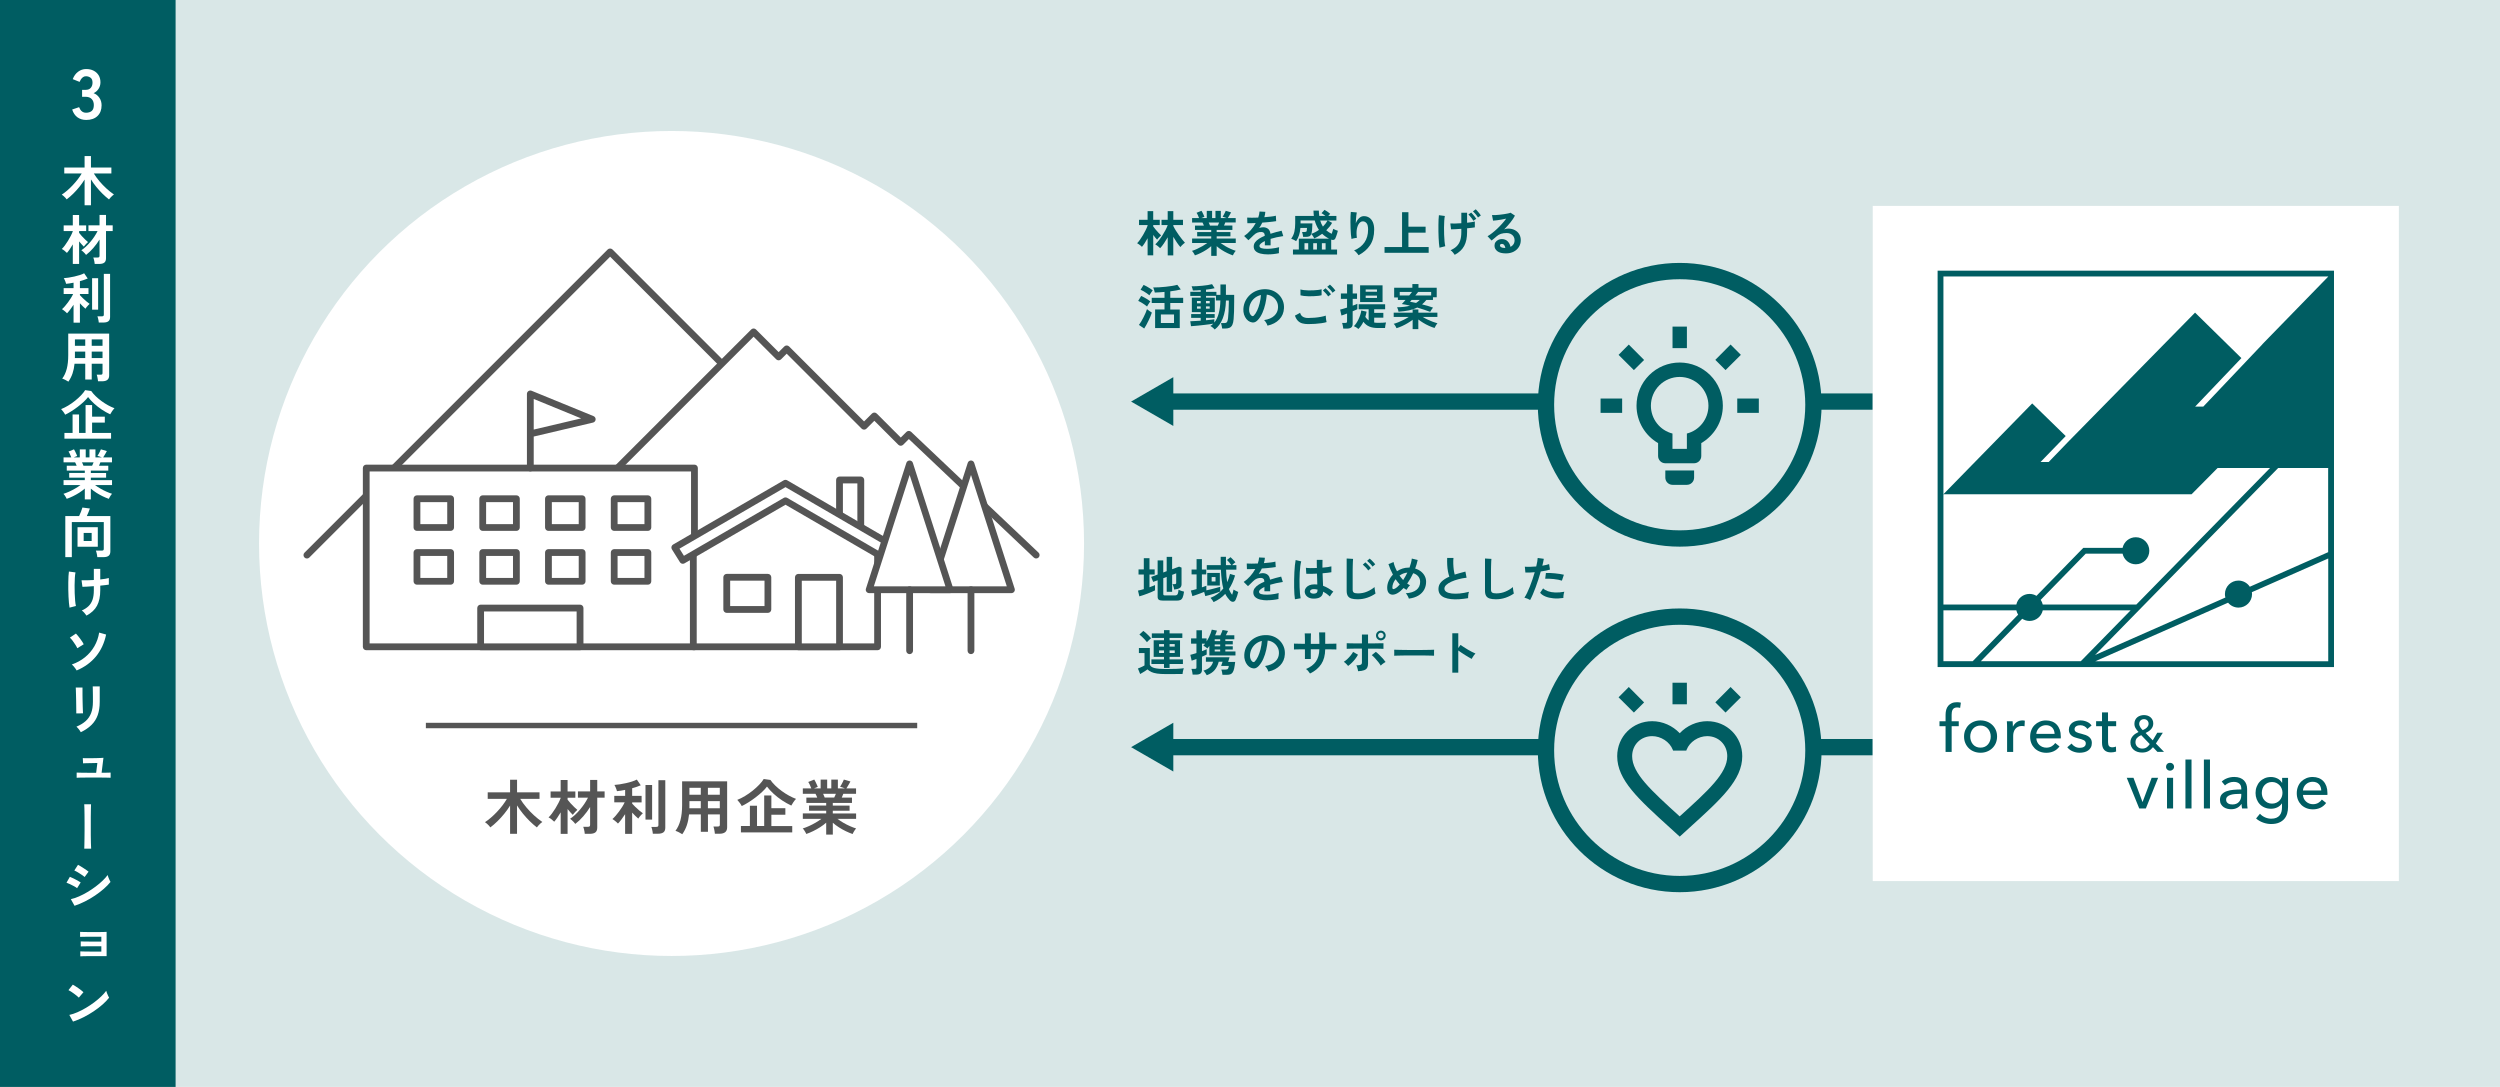 <?xml version="1.0" encoding="UTF-8"?>
<svg xmlns="http://www.w3.org/2000/svg" viewBox="0 0 920 400">
  <defs>
    <style>
      .cls-1 {
        fill: #555;
      }

      .cls-1, .cls-2, .cls-3, .cls-4, .cls-5, .cls-6 {
        stroke-width: 0px;
      }

      .cls-2 {
        fill: #005d62;
      }

      .cls-3 {
        fill: #005d62;
      }

      .cls-4 {
        fill: #fff;
      }

      .cls-5 {
        fill: #d9e7e7;
      }

      .cls-6 {
        fill: #d9e7e7;
      }
    </style>
  </defs>
  <g id="bg">
    <rect class="cls-6" y="0" width="920" height="400"/>
    <circle class="cls-4" cx="247.13" cy="200" r="151.8"/>
  </g>
  <g id="layout">
    <g>
      <g>
        <polyline class="cls-4" points="346.03 198.74 300.86 153.58 296.58 157.86 279.79 141.07 276.34 144.52 224.51 92.7 112.93 204.27"/>
        <path class="cls-1" d="M112.93,205.53c-.32,0-.64-.12-.88-.37-.49-.49-.49-1.28,0-1.77l111.58-111.58c.47-.47,1.3-.47,1.77,0l50.94,50.94,2.57-2.57c.49-.49,1.28-.49,1.77,0l15.91,15.91,3.4-3.4c.47-.47,1.3-.47,1.77,0l45.17,45.17c.49.49.49,1.28,0,1.77s-1.28.49-1.77,0l-44.28-44.28-3.4,3.4c-.47.47-1.3.47-1.77,0l-15.91-15.91-2.57,2.57c-.49.49-1.28.49-1.77,0l-50.94-50.94-110.69,110.7c-.24.24-.56.37-.88.37Z"/>
      </g>
      <g>
        <polyline class="cls-4" points="381.32 204.27 334.44 159.83 331.48 162.79 321.77 153.08 317.98 156.87 289.51 128.39 286.54 131.35 277.33 122.14 196.63 202.83"/>
        <path class="cls-1" d="M381.32,205.53c-.31,0-.62-.11-.86-.34l-46-43.61-2.1,2.1c-.49.49-1.28.49-1.77,0l-8.83-8.83-2.9,2.9c-.49.49-1.28.49-1.77,0l-27.59-27.59-2.08,2.08c-.49.49-1.28.49-1.77,0l-8.33-8.33-79.81,79.81c-.49.49-1.28.49-1.77,0s-.49-1.28,0-1.77l80.7-80.7c.49-.49,1.28-.49,1.77,0l8.33,8.33,2.08-2.08c.49-.49,1.28-.49,1.77,0l27.59,27.59,2.9-2.9c.49-.49,1.28-.49,1.77,0l8.83,8.83,2.08-2.08c.48-.48,1.25-.49,1.74-.02l46.88,44.44c.5.47.52,1.27.05,1.77-.25.26-.58.39-.91.39Z"/>
      </g>
    </g>
    <g>
      <g>
        <rect class="cls-4" x="134.77" y="172.24" width="120.78" height="65.79"/>
        <path class="cls-1" d="M255.56,239.28h-120.78c-.69,0-1.25-.56-1.25-1.25v-65.79c0-.69.56-1.25,1.25-1.25h120.78c.69,0,1.25.56,1.25,1.25v65.79c0,.69-.56,1.25-1.25,1.25ZM136.02,236.78h118.28v-63.29h-118.28v63.29Z"/>
      </g>
      <g>
        <g>
          <rect class="cls-4" x="153.44" y="183.53" width="12.39" height="10.59"/>
          <path class="cls-1" d="M165.83,195.37h-12.39c-.69,0-1.25-.56-1.25-1.25v-10.59c0-.69.56-1.25,1.25-1.25h12.39c.69,0,1.25.56,1.25,1.25v10.59c0,.69-.56,1.25-1.25,1.25ZM154.69,192.87h9.89v-8.09h-9.89v8.09Z"/>
        </g>
        <g>
          <rect class="cls-4" x="177.64" y="183.53" width="12.39" height="10.59"/>
          <path class="cls-1" d="M190.03,195.37h-12.39c-.69,0-1.25-.56-1.25-1.25v-10.59c0-.69.56-1.25,1.25-1.25h12.39c.69,0,1.25.56,1.25,1.25v10.59c0,.69-.56,1.25-1.25,1.25ZM178.89,192.87h9.89v-8.09h-9.89v8.09Z"/>
        </g>
        <g>
          <rect class="cls-4" x="201.83" y="183.53" width="12.39" height="10.59"/>
          <path class="cls-1" d="M214.22,195.37h-12.39c-.69,0-1.25-.56-1.25-1.25v-10.59c0-.69.56-1.25,1.25-1.25h12.39c.69,0,1.25.56,1.25,1.25v10.59c0,.69-.56,1.25-1.25,1.25ZM203.08,192.87h9.89v-8.09h-9.89v8.09Z"/>
        </g>
        <g>
          <rect class="cls-4" x="226.02" y="183.53" width="12.39" height="10.59"/>
          <path class="cls-1" d="M238.42,195.37h-12.39c-.69,0-1.25-.56-1.25-1.25v-10.59c0-.69.56-1.25,1.25-1.25h12.39c.69,0,1.25.56,1.25,1.25v10.59c0,.69-.56,1.25-1.25,1.25ZM227.27,192.87h9.89v-8.09h-9.89v8.09Z"/>
        </g>
      </g>
      <g>
        <g>
          <rect class="cls-4" x="153.44" y="203.34" width="12.39" height="10.59"/>
          <path class="cls-1" d="M165.83,215.17h-12.39c-.69,0-1.25-.56-1.25-1.25v-10.59c0-.69.56-1.25,1.25-1.25h12.39c.69,0,1.25.56,1.25,1.25v10.59c0,.69-.56,1.25-1.25,1.25ZM154.69,212.67h9.89v-8.09h-9.89v8.09Z"/>
        </g>
        <g>
          <rect class="cls-4" x="177.64" y="203.34" width="12.39" height="10.59"/>
          <path class="cls-1" d="M190.03,215.17h-12.39c-.69,0-1.25-.56-1.25-1.25v-10.59c0-.69.56-1.25,1.25-1.25h12.39c.69,0,1.25.56,1.25,1.25v10.59c0,.69-.56,1.25-1.25,1.25ZM178.89,212.67h9.89v-8.09h-9.89v8.09Z"/>
        </g>
        <g>
          <rect class="cls-4" x="201.83" y="203.34" width="12.39" height="10.59"/>
          <path class="cls-1" d="M214.22,215.17h-12.39c-.69,0-1.25-.56-1.25-1.25v-10.59c0-.69.56-1.25,1.25-1.25h12.39c.69,0,1.25.56,1.25,1.25v10.59c0,.69-.56,1.25-1.25,1.25ZM203.08,212.67h9.89v-8.09h-9.89v8.09Z"/>
        </g>
        <g>
          <rect class="cls-4" x="226.02" y="203.34" width="12.39" height="10.59"/>
          <path class="cls-1" d="M238.42,215.17h-12.39c-.69,0-1.25-.56-1.25-1.25v-10.59c0-.69.56-1.25,1.25-1.25h12.39c.69,0,1.25.56,1.25,1.25v10.59c0,.69-.56,1.25-1.25,1.25ZM227.27,212.67h9.89v-8.09h-9.89v8.09Z"/>
        </g>
      </g>
      <g>
        <polyline class="cls-4" points="195.16 172.24 195.16 144.96 217.95 154.29 195.16 159.66"/>
        <path class="cls-1" d="M195.16,173.49c-.69,0-1.25-.56-1.25-1.25v-27.28c0-.42.21-.81.55-1.04.35-.23.79-.27,1.17-.12l22.79,9.33c.5.21.82.71.77,1.26-.04.54-.43.99-.96,1.12l-21.82,5.14v11.58c0,.69-.56,1.25-1.25,1.25ZM196.41,146.82v11.26l17.45-4.11-17.45-7.15Z"/>
      </g>
      <g>
        <rect class="cls-4" x="176.87" y="223.75" width="36.58" height="14.27"/>
        <path class="cls-1" d="M213.46,239.28h-36.58c-.69,0-1.25-.56-1.25-1.25v-14.27c0-.69.56-1.25,1.25-1.25h36.58c.69,0,1.25.56,1.25,1.25v14.27c0,.69-.56,1.25-1.25,1.25ZM178.12,236.78h34.08v-11.77h-34.08v11.77Z"/>
      </g>
    </g>
    <g>
      <g>
        <g>
          <polyline class="cls-4" points="322.95 197.64 322.95 238.03 255.14 238.03 255.14 197.64"/>
          <path class="cls-1" d="M322.95,239.28h-67.81c-.69,0-1.25-.56-1.25-1.25v-40.38c0-.69.56-1.25,1.25-1.25s1.25.56,1.25,1.25v39.13h65.31v-39.13c0-.69.56-1.25,1.25-1.25s1.25.56,1.25,1.25v40.38c0,.69-.56,1.25-1.25,1.25Z"/>
        </g>
        <g>
          <polygon class="cls-4" points="316.76 197.74 308.94 193.19 308.94 176.63 316.78 176.63 316.76 197.74"/>
          <path class="cls-1" d="M316.76,198.99c-.22,0-.43-.06-.63-.17l-7.82-4.55c-.38-.22-.62-.63-.62-1.08v-16.57c0-.69.56-1.25,1.25-1.25h7.84c.33,0,.65.13.88.37s.37.55.37.88l-.02,21.12c0,.45-.24.86-.63,1.08-.19.11-.41.17-.62.17ZM310.19,192.47l5.32,3.1v-17.69s-5.32,0-5.32,0v14.6Z"/>
        </g>
        <g>
          <polygon class="cls-4" points="248.3 201.47 251.26 206.22 289.05 184.29 326.83 206.22 329.58 201.38 289.05 177.83 248.3 201.47"/>
          <path class="cls-1" d="M251.27,207.47c-.42,0-.82-.21-1.06-.59l-2.96-4.74c-.18-.29-.23-.63-.15-.96.08-.33.29-.61.58-.78l40.74-23.65c.39-.22.87-.22,1.26,0l40.53,23.55c.59.34.8,1.1.46,1.7l-2.75,4.84c-.16.29-.44.5-.76.59-.32.08-.67.04-.95-.13l-37.15-21.56-37.15,21.56c-.2.11-.41.17-.63.17ZM250.05,201.91l1.64,2.62,36.74-21.32c.39-.22.87-.22,1.25,0l36.69,21.29,1.52-2.67-38.83-22.56-39,22.63Z"/>
        </g>
      </g>
      <g>
        <rect class="cls-4" x="267.45" y="212.44" width="15.14" height="11.85"/>
        <path class="cls-1" d="M282.58,225.54h-15.14c-.69,0-1.25-.56-1.25-1.25v-11.85c0-.69.56-1.25,1.25-1.25h15.14c.69,0,1.25.56,1.25,1.25v11.85c0,.69-.56,1.25-1.25,1.25ZM268.7,223.04h12.64v-9.35h-12.64v9.35Z"/>
      </g>
      <g>
        <rect class="cls-4" x="293.81" y="212.44" width="15.14" height="25.58"/>
        <path class="cls-1" d="M308.94,239.28h-15.14c-.69,0-1.25-.56-1.25-1.25v-25.58c0-.69.56-1.25,1.25-1.25h15.14c.69,0,1.25.56,1.25,1.25v25.58c0,.69-.56,1.25-1.25,1.25ZM295.06,236.78h12.64v-23.08h-12.64v23.08Z"/>
      </g>
    </g>
    <g>
      <path class="cls-3" d="M419.28,219.46l-.5-2.12c.3-.06.63-.13,1-.23.37-.09.75-.19,1.14-.31v-5.36h-1.94v-1.91h1.94v-4.12h2.09v4.12h1.91v1.91h-1.91v4.68c.4-.14.77-.29,1.12-.43.35-.14.65-.28.92-.4v1.96c-.3.16-.69.34-1.18.55s-1.01.42-1.57.64c-.56.22-1.1.41-1.64.59-.53.18-.99.32-1.38.43ZM427.92,221.02c-.7,0-1.19-.11-1.48-.32-.29-.22-.43-.58-.43-1.1v-6.05l-1.64.59-.74-1.84,2.38-.88v-5.2h2.07v4.45l1.26-.47v-5.27h2v4.54l2.57-.95.9.36v6.16c0,.44-.11.8-.33,1.07-.22.27-.57.47-1.05.6-.17.05-.38.09-.62.13-.25.04-.49.08-.73.12-.05-.41-.14-.8-.27-1.19-.13-.38-.24-.65-.32-.81h.76c.2,0,.35-.04.45-.11.1-.07.14-.2.14-.4v-3.46l-1.49.56v6.23h-2v-5.47l-1.26.47v5.83c0,.18.04.31.14.39.09.08.27.12.53.12h3.6c.31,0,.55-.06.73-.17.17-.11.31-.32.4-.62.09-.3.16-.73.21-1.3.23.12.55.25.95.39.41.14.77.24,1.08.31-.13.94-.3,1.64-.5,2.12s-.48.79-.83.95c-.35.16-.81.23-1.39.23h-5.08Z"/>
      <path class="cls-3" d="M438.8,219.37l-.56-2.05c.29-.06.61-.14.98-.23.37-.1.74-.2,1.12-.31v-5.4h-1.84v-1.8h1.84v-3.83h1.96v3.83h1.6v1.8h-1.6v4.77c.31-.11.61-.21.89-.31.28-.1.53-.2.75-.28v1.69c.55-.12,1.15-.26,1.79-.41.64-.16,1.26-.32,1.84-.48s1.08-.3,1.48-.42v1.73c-.26.11-.62.24-1.06.4-.44.16-.93.32-1.45.48-.52.16-1.04.32-1.57.46-.52.14-1,.26-1.43.36l-.41-1.55c-.44.18-.93.37-1.46.57-.53.2-1.04.38-1.55.56s-.95.32-1.33.44ZM446.61,221.58c-.12-.23-.29-.5-.51-.81-.22-.31-.43-.56-.64-.76.97-.38,1.85-.87,2.64-1.45s1.48-1.24,2.08-1.99c-.24-.88-.43-1.88-.58-3.01-.14-1.13-.25-2.43-.31-3.91h-5.2v-1.67h5.15c-.01-.48-.02-.98-.03-1.49s0-1.04,0-1.59h1.94c-.01,1.09-.01,2.12,0,3.08h1.98c-.2-.31-.46-.65-.77-1.02-.31-.37-.59-.66-.83-.89l1.3-1.03c.18.16.38.35.61.58.23.23.45.47.67.7.22.23.39.44.52.6-.19.12-.41.28-.64.49-.23.2-.44.39-.6.56h1.6v1.67h-3.8c.02.89.07,1.72.14,2.48.07.77.16,1.48.27,2.12.44-.91.79-1.93,1.04-3.04l1.87.56c-.29.96-.62,1.86-.99,2.7-.37.84-.8,1.61-1.28,2.32.17.42.35.8.54,1.15.19.35.41.66.65.94.11-.31.21-.64.3-.99.09-.35.16-.65.21-.92.12.08.28.18.49.29.21.11.43.21.66.32.23.1.42.2.58.28-.1.42-.23.91-.41,1.46s-.36,1.02-.54,1.4c-.23.48-.55.73-.97.75-.42.02-.83-.18-1.22-.58-.32-.34-.62-.7-.89-1.08s-.52-.8-.75-1.26c-.59.62-1.23,1.19-1.93,1.69-.7.5-1.48.95-2.33,1.33ZM444.27,215.48v-4.63h4.63v4.63h-4.63ZM445.89,213.97h1.42v-1.6h-1.42v1.6Z"/>
      <path class="cls-3" d="M466.43,220.93c-.98,0-1.87-.1-2.66-.29-.79-.19-1.42-.5-1.87-.93s-.68-.99-.68-1.68c0-.58.17-1.1.52-1.58s.83-.91,1.44-1.3c.61-.39,1.31-.75,2.09-1.07v-.14c0-.42-.11-.73-.32-.93-.21-.2-.48-.31-.8-.33-.55-.04-1.08.04-1.58.23s-1,.54-1.49,1.04c-.14.14-.33.33-.56.55-.23.22-.46.44-.68.66-.23.22-.43.4-.59.54l-1.57-1.55c.84-.55,1.63-1.25,2.38-2.09s1.37-1.73,1.89-2.68c-.67.02-1.28.04-1.84.06-.55.02-.97.02-1.24,0l-.07-2.07c.41.04.97.05,1.7.05s1.51-.02,2.37-.05c.28-.79.43-1.54.47-2.23l2.14.11c-.04.64-.16,1.3-.36,1.98.89-.07,1.71-.15,2.47-.24s1.35-.2,1.75-.32l.13,2c-.34.06-.77.12-1.31.19-.54.07-1.14.13-1.79.19-.65.06-1.32.11-2.01.16-.16.34-.33.68-.53,1.02s-.41.67-.62.98c.48-.19.97-.29,1.46-.29.71,0,1.3.19,1.79.56s.79.98.91,1.84c.67-.23,1.36-.43,2.06-.62.7-.19,1.38-.36,2.04-.51l.61,1.98c-.84.12-1.66.27-2.45.44s-1.53.37-2.21.58v2.39h-2.12v-1.58c-.6.29-1.08.58-1.44.89-.36.31-.54.6-.54.87,0,.41.25.69.74.85s1.24.24,2.25.24c.41,0,.87-.03,1.38-.08.51-.05,1.02-.13,1.53-.22s.96-.19,1.34-.3c-.02.16-.04.38-.06.67-.02.29-.03.58-.03.87s0,.5.02.65c-.59.14-1.25.25-1.98.33-.73.08-1.42.12-2.05.12Z"/>
      <path class="cls-3" d="M476.54,220.52c-.08-.47-.15-1.07-.2-1.81s-.08-1.56-.1-2.47c-.02-.91-.02-1.84,0-2.81.01-.97.04-1.91.09-2.83.05-.92.11-1.78.19-2.56s.17-1.43.28-1.94l2.05.49c-.13.42-.24.98-.33,1.69-.09.71-.16,1.5-.21,2.37s-.08,1.77-.09,2.69,0,1.82.03,2.69c.03.87.08,1.67.14,2.39.07.72.15,1.3.24,1.75l-2.09.36ZM483.21,220.3c-.94-.05-1.69-.32-2.25-.83s-.84-1.13-.83-1.87c.01-.46.16-.88.45-1.27s.7-.7,1.22-.94c.53-.23,1.16-.35,1.89-.35.38,0,.74.02,1.08.05-.01-.53-.03-1.13-.05-1.8-.02-.67-.05-1.4-.07-2.2-.74.05-1.46.08-2.16.08-.7,0-1.29,0-1.78-.03l-.14-2.2c.44.07,1.03.11,1.75.12.73,0,1.49,0,2.29-.04-.01-.48-.02-.97-.03-1.47,0-.5,0-1,0-1.52h2.11c-.01.46-.02.92-.03,1.4,0,.48,0,.97,0,1.46.72-.06,1.37-.13,1.96-.21s1.03-.17,1.33-.26v2.16c-.34.07-.79.14-1.37.2-.58.06-1.2.12-1.87.18.02.88.05,1.71.09,2.51.04.8.07,1.5.09,2.1.67.24,1.32.55,1.94.92s1.24.79,1.84,1.24c-.13.11-.29.27-.46.5-.17.22-.33.45-.48.68-.14.23-.25.43-.32.58-.8-.73-1.63-1.32-2.48-1.76-.08.95-.45,1.62-1.09,2.02-.64.4-1.51.58-2.62.53ZM483.38,218.47c.49,0,.86-.1,1.11-.3.25-.2.37-.55.37-1.07v-.13c-.41-.1-.83-.16-1.28-.18-.44-.01-.8.06-1.07.22-.27.16-.41.36-.42.61s.1.46.34.61c.24.16.56.23.95.23Z"/>
      <path class="cls-3" d="M499.61,220.54c-.96,0-1.74-.1-2.33-.29-.59-.19-1.03-.52-1.3-.97-.27-.46-.41-1.07-.41-1.85v-11.9l2.36.14c-.02.2-.05.55-.07,1.03-.02.48-.04,1-.05,1.55-.01.44-.02.93-.03,1.46,0,.53,0,1.11,0,1.75v5.54c0,.53.15.89.44,1.08.29.19.81.29,1.54.29,1.18,0,2.29-.22,3.34-.67,1.05-.44,1.96-1,2.73-1.66.01.23.04.5.08.82.04.32.09.62.14.9.05.28.1.5.14.66-.86.62-1.87,1.13-3.02,1.53-1.15.4-2.33.59-3.55.59ZM503.51,209.94c-.24-.37-.56-.76-.95-1.17-.39-.41-.74-.74-1.05-.99l.95-.83c.18.14.4.35.67.61.27.26.53.54.78.82s.45.52.59.71l-1.01.85ZM505.1,208.51c-.25-.36-.57-.74-.96-1.15-.39-.41-.74-.73-1.05-.97l.94-.83c.19.13.42.33.68.59.26.26.53.53.78.81s.46.51.6.7l-.99.85Z"/>
      <path class="cls-3" d="M518.46,220.3c-.07-.28-.22-.61-.44-1.01-.22-.4-.45-.72-.69-.97,1.7-.1,3.01-.51,3.92-1.24.91-.73,1.36-1.72,1.36-2.97,0-.77-.23-1.43-.68-1.98s-1.08-.95-1.87-1.19c-.65,1.4-1.39,2.68-2.21,3.83.36.26.71.48,1.04.65-.24.18-.48.43-.72.76-.24.33-.43.63-.56.89-.18-.1-.36-.2-.54-.32-.18-.11-.36-.24-.54-.37-.74.83-1.49,1.46-2.23,1.89-.67.4-1.3.58-1.88.57-.58-.02-1.05-.24-1.4-.67-.35-.43-.53-1.06-.53-1.9s.19-1.73.58-2.57.89-1.58,1.53-2.24c-.36-.67-.68-1.34-.96-2.01-.28-.67-.51-1.29-.69-1.86l1.89-.76c.08.5.23,1.04.45,1.62s.49,1.16.81,1.76c.64-.42,1.31-.75,2.02-.98s1.44-.35,2.19-.35h.4c.2-.56.38-1.13.53-1.7.15-.57.25-1.11.31-1.63l2.16.54c-.11.52-.24,1.03-.39,1.56s-.33,1.05-.53,1.58c.85.25,1.58.62,2.17,1.11.59.49,1.05,1.05,1.37,1.69s.48,1.33.48,2.06c0,1.08-.24,2.06-.72,2.93-.48.87-1.19,1.59-2.12,2.15-.94.56-2.09.94-3.47,1.12ZM513.35,216.61c.58-.31,1.16-.82,1.76-1.51-.28-.3-.54-.61-.79-.95-.25-.33-.5-.66-.74-1-.37.46-.66.95-.87,1.48s-.32,1.07-.32,1.62.32.7.95.36ZM516.36,213.46c.56-.86,1.08-1.78,1.55-2.74-.5.04-1,.15-1.49.33-.49.19-.95.44-1.39.75.41.58.85,1.13,1.33,1.66Z"/>
      <path class="cls-3" d="M540.27,220.12c-1.13.19-2.23.32-3.29.4-1.07.07-2.06.06-2.99-.04-.92-.1-1.73-.29-2.43-.58-.7-.29-1.24-.7-1.63-1.22-.39-.52-.58-1.17-.58-1.95,0-1.03.36-1.91,1.09-2.64.73-.73,1.7-1.35,2.92-1.88-.19-.52-.36-1.14-.5-1.86-.14-.73-.23-1.52-.28-2.38s-.05-1.74-.02-2.64h2.32c-.07.66-.1,1.37-.07,2.13.02.76.08,1.49.17,2.19.09.7.21,1.3.35,1.8.6-.19,1.23-.38,1.9-.56s1.35-.36,2.04-.54l.43,2.25c-1.06.12-2.07.31-3.04.57-.97.26-1.84.56-2.61.92-.77.35-1.38.74-1.83,1.17s-.67.87-.67,1.34c0,.5.24.91.72,1.21.48.3,1.14.5,1.98.6.84.1,1.8.1,2.89,0,1.09-.1,2.23-.31,3.45-.62-.12.3-.21.68-.26,1.15-.05.47-.08.86-.06,1.19Z"/>
      <path class="cls-3" d="M550.52,220.54c-.96,0-1.74-.1-2.33-.29-.59-.19-1.03-.52-1.3-.97-.27-.46-.41-1.07-.41-1.85v-11.9l2.36.14c-.02.2-.05.55-.07,1.03-.02.48-.04,1-.05,1.55-.01.44-.02.93-.03,1.46,0,.53,0,1.11,0,1.75v5.54c0,.53.15.89.44,1.08.29.19.81.29,1.54.29,1.18,0,2.29-.22,3.34-.67,1.05-.44,1.96-1,2.73-1.66.01.23.04.5.08.82.04.32.09.62.14.9.05.28.1.5.14.66-.86.62-1.87,1.13-3.02,1.53-1.15.4-2.33.59-3.55.59Z"/>
      <path class="cls-3" d="M563.11,220.81c-.26-.17-.61-.34-1.03-.51s-.79-.3-1.1-.37c.31-.44.64-1.01.97-1.7.34-.69.67-1.46,1.01-2.3s.66-1.73.97-2.65c.31-.92.59-1.82.85-2.71-.68.06-1.33.1-1.94.13-.61.02-1.11.02-1.5,0l-.2-2.16c.49.05,1.11.07,1.86.05s1.53-.05,2.33-.13c.16-.62.28-1.2.37-1.73.09-.53.15-1,.17-1.4l2.25.31c-.05.35-.12.74-.22,1.16-.1.43-.2.88-.32,1.38.49-.08.95-.18,1.39-.28.43-.1.8-.21,1.1-.31l.32,2.02c-.37.12-.85.24-1.45.37-.59.13-1.24.24-1.94.33-.26.95-.56,1.92-.88,2.92s-.66,1.98-1.01,2.92c-.35.95-.69,1.82-1.04,2.62s-.67,1.48-.98,2.04ZM575.32,220.05c-1.3.2-2.52.25-3.66.14-1.15-.11-2.14-.34-2.99-.7-.85-.36-1.48-.81-1.9-1.35l1.1-1.62c.42.43,1.01.78,1.77,1.05.76.27,1.66.43,2.68.47,1.03.04,2.15-.05,3.36-.28-.12.3-.21.68-.28,1.13-.07.46-.09.84-.08,1.15ZM574.78,213.68c-.4-.13-.85-.25-1.37-.35-.52-.1-1.06-.18-1.63-.24-.57-.06-1.13-.1-1.67-.12s-1.04-.01-1.48,0l.27-2.11c.43-.02.94-.02,1.52,0,.58.03,1.19.08,1.82.13.63.06,1.23.13,1.8.23.57.09,1.06.18,1.47.28l-.72,2.16Z"/>
      <path class="cls-3" d="M429,248.06c-1.27,0-2.34-.06-3.19-.19-.86-.13-1.57-.32-2.12-.58-.56-.26-1.03-.58-1.41-.96-.22.17-.49.36-.82.57s-.66.42-1,.62-.63.38-.88.52l-.83-2.03c.2-.07.46-.17.77-.31.31-.13.62-.27.93-.42.31-.15.55-.28.73-.4v-4.55h-2.07v-1.87h4.03v6.16c.23.59.81,1,1.75,1.23.94.23,2.31.35,4.12.35,1.54,0,2.86-.02,3.96-.07,1.1-.05,2-.12,2.68-.22-.06.13-.13.33-.2.6-.07.27-.13.55-.18.83-.05.28-.08.51-.09.69-.34,0-.77,0-1.31,0-.54,0-1.11.01-1.72.02-.61,0-1.19,0-1.74,0h-1.4ZM422.07,236.31c-.19-.26-.45-.58-.78-.94-.33-.36-.67-.71-1.04-1.05-.36-.34-.68-.61-.95-.82l1.44-1.33c.28.19.6.45.97.78s.73.67,1.07,1.02.62.65.82.92c-.12.08-.28.22-.49.4-.2.18-.4.37-.59.56-.19.19-.34.35-.45.47ZM428.35,245.81v-1.46h-4.63v-1.69h4.63v-.92h-3.8v-6.12h3.8v-.86h-4.48v-1.66h4.48v-1.21h2.05v1.21h4.7v1.66h-4.7v.86h3.85v6.12h-3.85v.92h4.91v1.69h-4.91v1.46h-2.05ZM426.54,237.96h1.82v-.94h-1.82v.94ZM426.54,240.3h1.82v-.95h-1.82v.95ZM430.41,237.96h1.89v-.94h-1.89v.94ZM430.41,240.3h1.89v-.95h-1.89v.95Z"/>
      <path class="cls-3" d="M438.89,248.29c-.01-.19-.04-.43-.09-.7-.05-.28-.1-.55-.16-.81-.06-.26-.13-.47-.2-.63h1.19c.24,0,.41-.04.51-.11.1-.07.15-.22.15-.45v-3.1c-.4.16-.75.29-1.06.4-.31.11-.55.19-.7.23l-.49-2.14c.28-.06.61-.15,1-.27.39-.12.81-.25,1.25-.4v-3.44h-1.98v-1.94h1.98v-2.99h2.02v2.99h1.71v1.15c.31-.48.59-.99.85-1.52.25-.53.47-1.05.66-1.55.19-.5.32-.93.41-1.3l1.89.36c-.08.25-.18.52-.29.82-.11.29-.23.6-.38.91h1.94c.14-.3.3-.64.46-1.04.16-.39.28-.7.35-.93l2,.36c-.11.24-.24.51-.39.8-.15.29-.29.56-.42.8h3.13v1.46h-3.31v.67h2.74v1.22h-2.74v.68h2.74v1.21h-2.74v.7h3.73v1.49h-9.61v-3.53c-.12.17-.24.33-.37.49-.13.16-.25.3-.37.43-.14-.13-.37-.31-.67-.52-.31-.22-.58-.37-.82-.45.12-.11.23-.23.34-.36.11-.13.22-.27.32-.41h-1.15v2.75c.38-.14.73-.28,1.04-.4.31-.12.55-.22.7-.31v1.96c-.16.08-.39.2-.7.33-.31.14-.66.29-1.04.46v4.82c0,.62-.18,1.08-.53,1.36-.35.28-.89.42-1.61.42h-1.28ZM444.08,248.47c-.13-.25-.31-.54-.54-.87-.23-.33-.46-.6-.68-.8,1.03-.31,1.83-.74,2.39-1.27.56-.53.95-1.21,1.17-2.02h-2.65v-1.64h8.71c-.02.08-.08.25-.15.49-.08.24-.15.48-.22.72-.07.24-.13.41-.16.5h2.59c-.11,1.01-.23,1.82-.38,2.45-.14.62-.33,1.1-.56,1.44-.23.34-.52.56-.87.68-.35.12-.8.18-1.34.18h-1.53c-.02-.32-.08-.68-.16-1.06s-.17-.67-.25-.86h1.33c.32,0,.58-.02.76-.07s.32-.17.42-.36c.1-.19.18-.5.24-.92h-2.83c.04-.1.09-.25.16-.45s.14-.41.22-.62c.07-.21.13-.37.16-.48h-1.42c-.29,1.18-.78,2.19-1.48,3.04-.7.85-1.67,1.49-2.93,1.93ZM447.01,235.93h2.02v-.67h-2.02v.67ZM447.01,237.84h2.02v-.68h-2.02v.68ZM447.01,239.74h2.02v-.7h-2.02v.7Z"/>
      <path class="cls-3" d="M466.77,247.14c-.05-.19-.14-.42-.27-.68-.13-.26-.29-.52-.46-.77-.17-.25-.35-.45-.51-.6,1.64-.25,2.9-.79,3.75-1.61.86-.82,1.31-1.79,1.36-2.91.05-.89-.11-1.68-.49-2.38-.37-.7-.88-1.26-1.52-1.69-.64-.43-1.35-.69-2.12-.77-.1,1.12-.28,2.26-.54,3.42-.26,1.16-.62,2.26-1.07,3.28-.45,1.02-1,1.88-1.65,2.59-.49.53-.97.83-1.43.92-.46.08-.95.02-1.47-.2-.5-.22-.95-.56-1.33-1.03-.38-.47-.68-1.02-.88-1.67s-.29-1.33-.25-2.06c.06-1.09.32-2.09.77-3,.46-.91,1.07-1.69,1.84-2.35.77-.66,1.65-1.16,2.65-1.49s2.06-.47,3.19-.41c.91.05,1.77.25,2.57.61.8.36,1.51.86,2.11,1.49.61.63,1.07,1.36,1.4,2.19s.46,1.73.41,2.72c-.08,1.64-.66,3.02-1.73,4.13-1.07,1.11-2.51,1.87-4.34,2.28ZM460.92,243.51c.13.1.27.14.41.14s.29-.07.43-.22c.43-.43.83-1.04,1.2-1.84s.67-1.69.92-2.68.41-2.01.48-3.04c-.83.19-1.56.54-2.21,1.04-.64.5-1.15,1.11-1.52,1.83s-.58,1.5-.63,2.35c-.02.56.05,1.05.22,1.47s.41.73.69.95Z"/>
      <path class="cls-3" d="M482.09,247.86c-.16-.25-.37-.55-.65-.88-.28-.34-.55-.6-.83-.79,1.64-.68,2.87-1.6,3.66-2.76s1.22-2.66,1.25-4.49h-3.15v3.58h-2.16v-3.56c-.59,0-1.16,0-1.7,0s-1.03.01-1.44.02c-.41,0-.71.02-.89.03v-2.16c.13,0,.4,0,.8.02.4.01.89.02,1.46.03.57,0,1.16.02,1.77.03,0-.55,0-1.09,0-1.6,0-.52-.02-.97-.03-1.38-.01-.4-.03-.69-.05-.87h2.32c-.01.18-.02.47-.04.88-.01.41-.02.87-.03,1.4,0,.52,0,1.05,0,1.59h3.15c0-.42,0-.9-.02-1.44s-.02-1.07-.04-1.58-.02-.92-.04-1.21h2.25v4.21c.59-.01,1.16-.02,1.7-.03s1.03-.01,1.46-.02.74-.02.95-.03v2.16c-.19-.01-.5-.02-.93-.03-.43,0-.92-.01-1.47-.02s-1.12,0-1.71,0c-.04,2.21-.52,4.02-1.46,5.44-.94,1.42-2.32,2.58-4.14,3.46Z"/>
      <path class="cls-3" d="M496.1,245.07c-.11-.16-.26-.33-.45-.53-.19-.2-.39-.39-.59-.58-.2-.19-.38-.33-.54-.42.46-.28.9-.62,1.33-1.03.43-.41.83-.84,1.2-1.3.37-.46.66-.89.89-1.31l1.8,1.03c-.26.5-.6,1.02-1,1.54-.4.52-.83,1.01-1.29,1.46s-.91.83-1.35,1.14ZM499.78,247c-.02-.18-.07-.41-.13-.68-.07-.27-.14-.54-.22-.81-.08-.27-.18-.5-.29-.67.79,0,1.33-.08,1.62-.23.29-.15.43-.42.43-.82v-5.11c-.55,0-1.12,0-1.72,0-.59,0-1.16.01-1.69.02s-.99.01-1.38.03c-.38.01-.65.02-.81.04v-2.07c.24.01.65.02,1.23.04.58.01,1.26.02,2.03.03.77,0,1.55,0,2.34,0v-3.26h2.25v3.26c.6,0,1.2,0,1.81,0,.61,0,1.17-.01,1.7-.03.53-.01.98-.02,1.37-.03s.65,0,.79,0v2.07c-.22-.02-.61-.04-1.19-.05-.58-.01-1.25-.02-2.03-.03-.78,0-1.6,0-2.45,0v5.54c0,.6-.11,1.1-.32,1.49-.21.4-.58.7-1.11.9-.53.2-1.27.33-2.23.38ZM508.11,244.95c-.22-.4-.52-.84-.9-1.32-.38-.49-.79-.96-1.21-1.42-.42-.46-.82-.84-1.19-1.12l1.49-1.21c.41.3.84.67,1.3,1.12.46.44.89.9,1.3,1.36s.74.88.99,1.25c-.18.08-.39.21-.62.37s-.46.33-.67.5-.38.33-.5.48ZM508.15,235.66c-.49,0-.91-.18-1.26-.53-.35-.35-.52-.78-.52-1.27s.17-.91.52-1.26.77-.52,1.26-.52.91.17,1.26.52.52.77.52,1.26-.17.92-.52,1.27c-.35.35-.77.53-1.26.53ZM508.15,234.88c.28,0,.52-.1.72-.3s.31-.44.31-.73-.1-.51-.31-.71c-.2-.2-.44-.3-.72-.3s-.52.1-.72.3c-.2.2-.31.44-.31.71s.1.53.31.73.44.3.72.3Z"/>
      <path class="cls-3" d="M513.06,241.31c.01-.17.02-.4.02-.68v-.86c0-.29,0-.52-.02-.68.23.01.63.02,1.21.04.58.01,1.28.02,2.09.04.81.01,1.68.02,2.6.03.92,0,1.85,0,2.77,0s1.8,0,2.62-.02c.82-.01,1.53-.02,2.13-.04.6-.01,1.03-.03,1.28-.05-.01.16-.02.38-.03.67,0,.29,0,.58,0,.87s0,.52,0,.67c-.3-.01-.74-.02-1.32-.04-.58-.01-1.26-.02-2.03-.04-.77-.01-1.6-.02-2.47-.02h-2.64c-.89,0-1.73,0-2.54.02s-1.53.02-2.17.04-1.15.03-1.52.05Z"/>
      <path class="cls-3" d="M534.45,247.54v-14.51h2.2v5.45l.81-1.15c.29.2.67.46,1.14.76.47.31.98.62,1.52.94.54.32,1.06.61,1.57.87.5.26.93.46,1.28.59-.14.13-.31.32-.5.57-.19.25-.36.5-.51.76-.16.26-.28.48-.38.66-.29-.16-.65-.36-1.07-.6s-.88-.52-1.35-.82c-.47-.3-.93-.6-1.37-.89-.44-.29-.82-.56-1.14-.8v8.17h-2.2Z"/>
    </g>
    <g>
      <path class="cls-3" d="M422.32,93.97v-6.3c-.34.61-.68,1.19-1.04,1.75s-.7,1.03-1.04,1.42c-.12-.13-.29-.29-.5-.46-.22-.17-.44-.34-.67-.5-.23-.16-.43-.29-.61-.37.33-.34.69-.77,1.07-1.31.38-.53.75-1.11,1.11-1.72.36-.61.69-1.22.98-1.82.29-.6.53-1.14.69-1.62v-.22h-3.15v-1.94h3.15v-3.19h2.07v3.19h2.41v1.94h-2.41v.52c.26.36.57.75.93,1.18.35.43.71.83,1.06,1.2.35.37.66.67.93.9-.16.12-.33.28-.52.47-.19.19-.38.39-.55.58-.17.2-.31.38-.42.53-.23-.24-.46-.51-.7-.81-.24-.3-.48-.61-.72-.94v7.51h-2.07ZM429.72,93.97v-6.64c-.45.77-.91,1.52-1.4,2.24-.49.73-.95,1.32-1.39,1.77-.14-.16-.33-.33-.55-.52-.22-.19-.44-.37-.67-.53-.22-.16-.41-.29-.57-.37.38-.35.8-.8,1.25-1.37.45-.56.89-1.18,1.32-1.84.43-.67.82-1.33,1.18-2.01s.63-1.3.82-1.87h-2.27v-1.94h2.27v-3.19h2.07v3.19h3.56v1.94h-3.56v.34c.25.53.56,1.08.92,1.67.36.58.74,1.15,1.14,1.71.4.56.79,1.08,1.18,1.56.38.48.73.88,1.04,1.21-.17.11-.36.26-.59.46-.22.2-.43.4-.63.6-.2.2-.35.38-.46.54-.37-.42-.79-.96-1.25-1.63-.46-.67-.91-1.38-1.36-2.13v6.82h-2.07Z"/>
      <path class="cls-3" d="M445.73,94.16v-3.58c-.54.48-1.15.94-1.83,1.37s-1.37.82-2.09,1.17c-.71.35-1.41.64-2.08.86-.06-.14-.15-.32-.27-.53-.12-.21-.25-.42-.4-.63-.14-.21-.28-.38-.41-.5.59-.18,1.22-.42,1.89-.73.67-.31,1.33-.65,1.99-1.03.65-.38,1.24-.76,1.76-1.14h-5.6v-1.64h7.04v-.81h-5.17v-1.57h5.17v-.79h-5.98v-1.6h3.28c-.08-.21-.17-.41-.25-.6-.08-.2-.17-.38-.27-.53h-3.82v-1.64h2.56c-.12-.31-.26-.65-.42-1.03-.16-.37-.33-.67-.5-.9l1.82-.74c.12.18.25.41.39.69.14.28.27.56.39.83.12.27.22.5.29.68l-1.13.47h2v-2.65h1.96v2.65h1.24v-2.65h1.98v2.65h2.12l-1.46-.5c.12-.17.26-.39.41-.66.15-.27.29-.55.43-.83.14-.28.24-.51.3-.67l1.98.58c-.11.2-.24.44-.4.72-.16.28-.31.54-.46.78s-.27.44-.37.58h2.92v1.64h-3.83c-.16.41-.31.79-.47,1.13h3.08v1.6h-5.78v.79h5.06v1.57h-5.06v.81h7.02v1.64h-5.62c.52.38,1.1.76,1.75,1.14.65.38,1.31.72,1.98,1.02s1.3.54,1.89.72c-.12.12-.25.29-.4.5-.14.21-.28.42-.39.64-.12.22-.21.4-.27.54-.66-.23-1.34-.51-2.05-.85-.71-.34-1.4-.73-2.07-1.16s-1.29-.89-1.84-1.37v3.56h-2ZM445.28,83.02h2.86c.08-.17.17-.35.25-.55.08-.2.17-.39.25-.59h-3.85c.1.19.19.39.27.59.08.21.16.38.21.54Z"/>
      <path class="cls-3" d="M466.58,93.62c-.98,0-1.87-.1-2.66-.29-.79-.19-1.42-.5-1.87-.93-.46-.43-.68-.99-.68-1.68,0-.58.17-1.1.52-1.57.35-.47.83-.91,1.44-1.3.61-.39,1.31-.75,2.09-1.07v-.14c0-.42-.11-.73-.31-.93-.21-.2-.48-.31-.8-.33-.55-.04-1.08.04-1.58.23-.5.19-1,.54-1.49,1.04-.14.14-.33.33-.56.55s-.46.44-.68.66c-.23.22-.43.4-.59.54l-1.57-1.55c.84-.55,1.63-1.25,2.38-2.09s1.38-1.73,1.89-2.68c-.67.02-1.28.04-1.84.06-.55.02-.97.02-1.24,0l-.07-2.07c.41.04.97.05,1.7.05s1.52-.02,2.37-.05c.28-.79.43-1.54.47-2.23l2.14.11c-.04.64-.16,1.3-.36,1.98.89-.07,1.71-.15,2.47-.24.76-.09,1.35-.19,1.76-.31l.12,2c-.34.06-.77.12-1.31.19-.54.07-1.14.13-1.79.19-.65.06-1.32.11-2.01.16-.16.34-.33.67-.53,1.02-.2.34-.4.67-.62.98.48-.19.97-.29,1.46-.29.71,0,1.3.19,1.79.56.49.37.79.98.91,1.84.67-.23,1.36-.44,2.06-.62.7-.19,1.38-.36,2.04-.51l.61,1.98c-.84.12-1.66.27-2.45.44-.79.17-1.53.37-2.21.58v2.39h-2.12v-1.58c-.6.29-1.08.58-1.44.89-.36.31-.54.6-.54.87,0,.41.24.69.74.86s1.24.24,2.25.24c.41,0,.87-.03,1.38-.08.51-.05,1.02-.13,1.53-.22s.96-.19,1.34-.3c-.02.16-.04.38-.06.68-.02.29-.03.58-.03.87s0,.5.02.65c-.59.14-1.25.25-1.98.33-.73.08-1.42.12-2.05.12Z"/>
      <path class="cls-3" d="M475.81,93.66v-1.84h2.16v-4h11.09c-.47-.24-.91-.51-1.32-.8-.41-.29-.81-.62-1.18-.98-.46.34-.93.65-1.42.94-.49.29-1,.54-1.51.74-.05-.13-.13-.3-.26-.5-.12-.2-.26-.41-.4-.61-.14-.21-.28-.37-.41-.49-.17.44-.42.73-.75.86-.33.13-.78.2-1.34.2h-.92c-.03-.25-.08-.57-.15-.94-.08-.38-.16-.67-.24-.87h.95c.24,0,.42-.03.53-.08.12-.05.2-.19.24-.4.05-.21.08-.54.09-1h-2.43c-.07.98-.23,1.87-.49,2.65-.25.78-.61,1.52-1.08,2.21-.23-.17-.53-.34-.89-.52-.37-.18-.68-.31-.93-.38.58-.79.97-1.64,1.17-2.54s.31-1.94.31-3.11v-2.74h6.86c-.04-.31-.07-.63-.09-.96s-.04-.66-.05-1h1.98c.01.7.07,1.35.16,1.96h2.25c-.23-.19-.47-.38-.73-.56-.26-.18-.49-.33-.69-.45l1.1-1.22c.3.16.66.38,1.07.66.41.28.76.55,1.03.8-.08.08-.19.19-.32.33-.13.14-.26.29-.38.44h2.97v1.69h-3.13l1.55.87c-.27.48-.58.95-.95,1.41-.37.46-.77.9-1.2,1.32.58.5,1.24.94,2,1.3.12-.32.23-.67.34-1.03.11-.36.18-.63.22-.81.23.12.51.25.84.4.33.14.62.25.87.32-.05.25-.13.57-.25.95-.12.38-.24.76-.37,1.12-.12.36-.24.62-.33.79-.13.26-.33.43-.59.49-.26.06-.56.03-.91-.09v3.63h2.16v1.84h-16.22ZM482.56,86.06c.49-.17.97-.38,1.44-.62.47-.25.92-.52,1.37-.84-.67-.98-1.19-2.14-1.55-3.46h-5.22v1.06h4.36c-.01.96-.05,1.75-.11,2.37-.06.62-.16,1.11-.29,1.48ZM480.05,91.82h1.37v-2.32h-1.37v2.32ZM483.26,91.82h1.37v-2.32h-1.37v2.32ZM486.84,83.38c.35-.35.67-.71.96-1.09.29-.38.54-.76.75-1.14h-2.72c.12.42.26.82.43,1.19.17.37.36.72.57,1.04ZM486.45,91.82h1.37v-2.32h-1.37v2.32Z"/>
      <path class="cls-3" d="M499.93,93.91c-.17-.29-.41-.6-.72-.95-.31-.34-.61-.61-.9-.82,1.64-.65,2.91-1.62,3.81-2.92.89-1.29,1.34-2.88,1.34-4.75,0-1.14-.2-1.93-.6-2.38-.4-.45-.88-.66-1.45-.62-.44.02-.86.27-1.24.75-.38.47-.66,1.16-.84,2.04-.17.89-.17,1.97,0,3.26-.17.01-.39.04-.66.09-.27.05-.53.1-.77.16-.25.06-.43.11-.55.16-.08-.44-.15-1-.21-1.67-.05-.67-.1-1.4-.13-2.18s-.05-1.56-.05-2.34,0-1.5.03-2.16c.03-.66.06-1.19.11-1.6l2.2.2c-.06.29-.12.66-.17,1.11-.05.45-.1.93-.13,1.43-.04.5-.06.99-.07,1.46.28-.76.68-1.38,1.2-1.88.52-.5,1.1-.75,1.74-.76.73-.01,1.38.16,1.96.53.58.37,1.03.92,1.37,1.66.33.74.5,1.66.5,2.76,0,2.32-.51,4.23-1.52,5.75-1.01,1.52-2.43,2.74-4.24,3.68Z"/>
      <path class="cls-3" d="M509.51,93.03v-2.12h6.45v-12.82h2.34v5.33h6.32v2.2h-6.32v5.29h7.45v2.12h-16.24Z"/>
      <path class="cls-3" d="M529.73,91.14c-.07-.42-.13-.95-.19-1.57-.05-.63-.1-1.32-.13-2.08-.04-.76-.06-1.54-.07-2.34-.01-.8-.02-1.58,0-2.34s.02-1.45.05-2.07c.03-.62.07-1.14.13-1.55l2.18.29c-.1.46-.17,1.06-.22,1.81-.05.75-.07,1.57-.08,2.46,0,.89,0,1.77.04,2.66.03.88.08,1.69.15,2.43s.16,1.33.27,1.77l-2.12.54ZM535.35,93.79c-.22-.31-.45-.62-.7-.93-.25-.31-.53-.56-.85-.76.91-.41,1.66-.89,2.24-1.46s1.02-1.27,1.3-2.12c.29-.85.43-1.88.43-3.1v-1.21c-.79.06-1.53.11-2.22.14-.69.04-1.21.05-1.56.05l-.27-2.16c.43.04,1.02.04,1.75.02.73-.02,1.5-.06,2.3-.11v-3.85h2.12v3.67c.6-.06,1.15-.13,1.65-.21s.9-.16,1.2-.24v2.16c-.28.05-.67.1-1.17.16-.5.06-1.06.12-1.68.18v1.39c0,2.08-.36,3.78-1.07,5.1-.71,1.33-1.88,2.42-3.48,3.27ZM542.19,81.24c-.22-.38-.5-.8-.86-1.24s-.67-.8-.96-1.06l1.03-.72c.17.16.38.38.62.67s.49.58.72.87c.23.29.41.54.53.75l-1.08.74ZM543.88,80.02c-.21-.38-.5-.79-.86-1.22s-.68-.78-.97-1.04l1.03-.74c.17.16.37.38.62.66.25.28.49.57.72.86.23.29.41.54.53.75l-1.06.74Z"/>
      <path class="cls-3" d="M554.2,93.25c-1.44,0-2.5-.27-3.19-.82s-1.03-1.21-1.03-2.01c0-.52.12-.95.38-1.31.25-.36.58-.64.99-.84.41-.2.85-.3,1.31-.3.89,0,1.6.28,2.15.83.55.55.9,1.24,1.05,2.05.44-.21.81-.52,1.09-.94.28-.42.42-.92.42-1.51,0-.5-.12-.95-.36-1.35s-.58-.71-1.02-.95c-.44-.23-.95-.35-1.52-.35-.8,0-1.5.1-2.1.29s-1.13.5-1.61.92c-.22.19-.5.44-.86.74s-.69.57-1,.81l-1.48-1.58c.54-.31,1.12-.71,1.73-1.19.61-.48,1.23-1.01,1.85-1.6s1.22-1.2,1.78-1.83c.56-.63,1.07-1.25,1.51-1.86-.52.12-1.08.23-1.68.34s-1.19.2-1.75.27-1.03.12-1.41.14l-.39-2.05c.32.03.73.02,1.21,0,.49-.03,1.01-.07,1.57-.13.56-.05,1.11-.12,1.65-.21.54-.08,1.02-.17,1.44-.26.43-.09.74-.18.95-.28l1.62,1.08c-.41.8-.97,1.65-1.68,2.53-.71.88-1.48,1.73-2.29,2.55.21-.1.43-.17.69-.23.25-.05.5-.08.74-.08.95,0,1.77.18,2.47.54s1.24.86,1.63,1.5.59,1.39.59,2.24c0,.9-.23,1.72-.68,2.45-.45.73-1.08,1.31-1.9,1.75-.82.43-1.78.65-2.88.65ZM553.96,91.27c-.06-.46-.2-.82-.42-1.1-.22-.28-.51-.41-.87-.41-.19,0-.36.05-.49.14-.13.1-.2.24-.2.43,0,.25.13.46.4.63s.72.26,1.36.29c.04.01.07.02.11.02h.11Z"/>
      <path class="cls-3" d="M422.12,112.79c-.21-.19-.52-.43-.92-.7-.39-.28-.81-.54-1.23-.79s-.79-.44-1.11-.58l1.1-1.82c.36.17.75.37,1.16.59s.82.47,1.21.71c.39.25.72.48,1,.71-.1.12-.23.3-.4.55-.17.25-.33.5-.48.75s-.26.44-.33.58ZM421.06,120.89l-1.93-1.31c.28-.36.56-.79.85-1.28.29-.49.57-1.01.85-1.56.28-.55.53-1.08.75-1.59.22-.52.39-.98.51-1.38.23.19.53.42.89.68.37.26.67.46.91.59-.13.42-.31.89-.53,1.41-.22.52-.46,1.06-.73,1.6-.26.54-.53,1.06-.8,1.56-.27.49-.53.92-.76,1.28ZM422.97,108.67c-.21-.19-.5-.43-.9-.7-.4-.28-.81-.54-1.23-.79s-.79-.44-1.11-.56l1.12-1.78c.32.13.71.32,1.14.57s.86.5,1.27.76c.41.26.73.49.95.68-.1.11-.23.28-.39.52s-.33.48-.5.73-.28.44-.35.57ZM425.08,120.71v-6.82h3.46v-2.39h-4.7v-1.91h4.7v-2.16c-.66.06-1.3.11-1.93.15-.62.04-1.17.07-1.64.08-.07-.26-.16-.58-.26-.95s-.22-.68-.35-.92c.67,0,1.41-.02,2.21-.06.8-.04,1.61-.11,2.43-.2.82-.09,1.59-.19,2.33-.31.74-.12,1.38-.26,1.92-.41l1.28,1.71c-.44.12-1.01.24-1.69.37s-1.41.24-2.18.33v2.38h4.75v1.91h-4.75v2.39h3.49v6.82h-9.07ZM427.2,118.86h4.84v-3.13h-4.84v3.13Z"/>
      <path class="cls-3" d="M446.99,121.24c-.16-.2-.39-.44-.72-.7s-.61-.46-.87-.58c.21-.12.4-.25.58-.39.18-.14.35-.29.5-.46-.41.07-.9.15-1.47.23-.58.08-1.19.16-1.84.23-.65.07-1.29.14-1.91.21-.62.07-1.2.12-1.71.16-.52.04-.94.08-1.26.1l-.27-1.82c.4-.01.94-.04,1.63-.08.69-.04,1.42-.09,2.21-.13v-1.04h-3.51v-1.4h3.51v-.7h-3.26v-5.33h3.26v-.65h-3.83v-1.51h3.83v-.61c-.54.04-1.06.07-1.56.09-.5.02-.94.04-1.32.04-.02-.2-.08-.46-.18-.78-.1-.32-.19-.57-.29-.76.47.01,1.04,0,1.73-.04.69-.04,1.4-.09,2.14-.16s1.44-.16,2.09-.26c.65-.1,1.17-.21,1.57-.33l.94,1.48c-.36.11-.82.21-1.38.3s-1.15.17-1.79.24v.81h3.83v1.12h1.48v-3.85h2.02v3.85h3.04v.56c0,.28,0,.58,0,.9s0,.61,0,.86c0,1.42-.02,2.69-.05,3.82-.04,1.13-.09,2.05-.16,2.77-.07.91-.23,1.62-.47,2.12s-.58.85-1.01,1.05c-.43.2-.98.3-1.64.3h-1.08c-.05-.35-.12-.72-.21-1.12s-.17-.7-.23-.89h1.15c.3,0,.54-.04.72-.11.18-.07.33-.23.44-.49.12-.25.21-.64.28-1.17.07-.6.13-1.42.19-2.46.05-1.04.09-2.17.1-3.39v-.67h-1.06c-.08,2.6-.47,4.79-1.17,6.56-.7,1.77-1.68,3.13-2.95,4.09ZM440.49,111.62h1.37v-.85h-1.37v.85ZM440.49,113.6h1.37v-.85h-1.37v.85ZM446.87,118.7c.68-.83,1.21-1.92,1.59-3.27.38-1.35.59-2.97.64-4.85h-1.64v-1.69h-3.65v.65h3.24v5.33h-3.24v.7h3.19v1.4h-3.19v.88c.67-.06,1.29-.12,1.84-.19.55-.07.96-.12,1.22-.17v1.21ZM443.8,111.62h1.37v-.85h-1.37v.85ZM443.8,113.6h1.37v-.85h-1.37v.85Z"/>
      <path class="cls-3" d="M466.44,119.83c-.05-.19-.14-.42-.27-.68-.13-.26-.29-.52-.46-.76-.18-.25-.35-.45-.51-.6,1.64-.25,2.89-.79,3.75-1.61.86-.82,1.31-1.79,1.36-2.91.05-.89-.11-1.68-.49-2.38-.37-.7-.88-1.26-1.52-1.69-.64-.43-1.35-.69-2.12-.77-.1,1.12-.28,2.26-.54,3.42-.26,1.16-.62,2.26-1.07,3.28s-1,1.88-1.65,2.59c-.49.53-.97.83-1.43.92s-.95.02-1.47-.2c-.5-.22-.95-.56-1.33-1.03-.38-.47-.68-1.02-.88-1.66-.2-.64-.29-1.33-.25-2.06.06-1.09.32-2.09.78-3,.46-.91,1.07-1.69,1.84-2.35.77-.66,1.65-1.16,2.64-1.49s2.06-.47,3.19-.41c.91.05,1.77.25,2.57.61.8.36,1.51.86,2.11,1.48.61.63,1.07,1.36,1.4,2.19s.46,1.73.41,2.72c-.08,1.64-.66,3.02-1.73,4.13-1.07,1.11-2.51,1.87-4.34,2.28ZM460.59,116.2c.13.1.27.14.41.14s.29-.07.43-.22c.43-.43.83-1.04,1.2-1.84.37-.79.67-1.69.92-2.68s.4-2.01.48-3.04c-.83.19-1.56.54-2.21,1.04s-1.15,1.11-1.52,1.83c-.37.71-.58,1.5-.63,2.35-.03.56.05,1.05.22,1.47s.4.73.69.95Z"/>
      <path class="cls-3" d="M481.41,119.27c-.8,0-1.52-.09-2.15-.26-.63-.17-1.17-.49-1.62-.94-.45-.45-.82-1.09-1.11-1.92l1.91-1.04c.16.62.47,1.1.96,1.42s1.15.49,2.02.49c.77,0,1.56-.04,2.38-.11.81-.07,1.58-.17,2.3-.31.72-.13,1.31-.28,1.78-.45,0,.19.01.44.04.76.03.31.07.62.12.92.05.3.11.53.15.7-.48.16-1.09.29-1.84.4-.74.11-1.54.19-2.4.25-.86.06-1.71.09-2.55.09ZM478.58,108.69l-.02-2.18c.35.11.78.19,1.3.25.52.06,1.09.1,1.69.11.61.01,1.21,0,1.83-.03.61-.03,1.18-.08,1.69-.14.52-.06.94-.15,1.28-.26v2.2c-.3.1-.71.17-1.22.23s-1.08.11-1.69.13c-.61.03-1.23.04-1.85.03-.62-.01-1.2-.05-1.73-.11-.53-.06-.95-.14-1.28-.23ZM488.77,109.09c-.23-.37-.53-.77-.92-1.19-.38-.42-.72-.76-1.03-1.03l.97-.79c.18.14.4.35.66.63.26.28.51.55.77.84s.44.52.58.73l-1.03.81ZM490.38,107.72c-.23-.37-.54-.76-.92-1.18-.38-.41-.73-.75-1.04-1l.99-.81c.18.14.4.35.66.62.26.27.51.55.77.83.25.28.44.53.58.73l-1.03.81Z"/>
      <path class="cls-3" d="M494.32,120.95c-.01-.18-.04-.41-.09-.68-.05-.28-.1-.55-.16-.82-.06-.27-.12-.48-.18-.62h1.17c.24,0,.41-.04.51-.12.1-.08.15-.23.15-.46v-2.88c-.46.18-.87.34-1.25.47-.38.13-.65.22-.82.27l-.49-2.18c.29-.06.66-.16,1.12-.3.46-.14.94-.28,1.44-.44v-3.21h-2.27v-1.98h2.27v-3.4h2.07v3.4h1.6v1.98h-1.6v2.5c.39-.14.75-.27,1.05-.39.3-.11.53-.21.67-.3v2c-.16.08-.39.19-.69.32-.31.13-.65.28-1.04.43v4.61c0,.62-.18,1.08-.53,1.36-.36.28-.89.42-1.61.42h-1.33ZM499.9,121.07c-.19-.18-.45-.37-.78-.58s-.63-.36-.89-.47c.3-.29.6-.65.89-1.09.29-.44.57-.92.82-1.46.25-.53.47-1.08.65-1.63.18-.55.3-1.08.36-1.58l1.96.43c-.05.32-.11.65-.2.97-.08.32-.18.64-.27.95.35.54.76.97,1.22,1.3v-4.09h-3.67v-1.85h9.74v1.85h-4.03v1.31h3.37v1.78h-3.37v1.78c.42.07.87.11,1.33.11,1.37,0,2.38-.05,3.03-.14-.08.24-.16.57-.23.98s-.12.77-.14,1.07h-2.65c-1.23,0-2.28-.18-3.13-.54-.85-.36-1.58-.94-2.18-1.75-.5,1.02-1.11,1.9-1.82,2.63ZM500.52,111.16v-6.17h8.26v6.17h-8.26ZM502.57,107.36h4.16v-.83h-4.16v.83ZM502.57,109.63h4.16v-.85h-4.16v.85Z"/>
      <path class="cls-3" d="M519.85,121.11v-3.44c-.53.42-1.13.83-1.82,1.24s-1.38.77-2.1,1.1c-.71.32-1.38.58-2.01.76-.1-.24-.24-.52-.43-.84-.19-.32-.4-.57-.61-.76.53-.14,1.12-.35,1.77-.61s1.31-.56,1.97-.9c.66-.34,1.27-.68,1.82-1.04h-5.56v-1.57h6.97v-1.17h2.11v1.17h7v1.57h-5.44c.55.34,1.15.66,1.78.96.64.31,1.28.58,1.92.82s1.23.43,1.77.58c-.19.19-.4.46-.61.82-.21.35-.37.65-.47.89-.62-.18-1.3-.43-2.02-.76-.72-.32-1.42-.69-2.11-1.11-.68-.41-1.29-.83-1.84-1.25v3.55h-2.11ZM526.31,114.77c-.65-.25-1.38-.52-2.21-.79-.82-.28-1.68-.54-2.57-.81-.89.46-1.89.8-3.01,1.04-1.12.23-2.41.4-3.86.5-.05-.24-.12-.53-.22-.86-.1-.33-.21-.59-.32-.78.97-.01,1.85-.07,2.64-.16.79-.1,1.5-.24,2.13-.43-.52-.13-1.03-.25-1.54-.34-.51-.1-1.01-.18-1.49-.25.17-.17.37-.38.61-.65.24-.26.49-.55.76-.86h-2.81v-.92h-1.37v-3.58h6.7v-1.35h2.25v1.35h6.71v3.51h-1.38v.99h-2.43c-.24.3-.49.59-.76.86-.27.28-.54.54-.83.77.66.16,1.33.33,2.02.53.68.2,1.36.42,2.02.66-.17.19-.36.45-.57.78-.21.33-.37.6-.48.8ZM515.11,108.74h3.47c.2-.24.4-.47.58-.7s.34-.43.47-.61h-4.52v1.31ZM521.12,111.48c.25-.17.49-.34.72-.53.23-.19.44-.38.65-.58h-3.01c-.12.13-.23.26-.33.38-.1.12-.19.22-.26.31.33.05.69.11,1.06.18.37.07.76.16,1.17.25ZM520.84,108.74h5.83v-1.31h-4.79c-.13.18-.29.38-.47.61s-.37.46-.58.7Z"/>
    </g>
    <g>
      <rect class="cls-3" x="429.15" y="144.78" width="260.01" height="6"/>
      <polygon class="cls-3" points="431.78 138.8 416.24 147.78 431.78 156.75 431.78 138.8"/>
    </g>
    <g>
      <g>
        <circle class="cls-5" cx="618.13" cy="148.96" r="49.21"/>
        <path class="cls-3" d="M618.13,201.17c-28.79,0-52.21-23.42-52.21-52.21s23.42-52.21,52.21-52.21,52.21,23.42,52.21,52.21-23.42,52.21-52.21,52.21ZM618.13,102.75c-25.48,0-46.21,20.73-46.21,46.21s20.73,46.21,46.21,46.21,46.21-20.73,46.21-46.21-20.73-46.21-46.21-46.21Z"/>
      </g>
      <path class="cls-3" d="M639.31,146.65h7.94v5.29h-7.94v-5.29ZM589.01,146.65h7.94v5.29h-7.94v-5.29ZM620.78,120.18v7.94h-5.29v-7.94h5.29ZM599.39,126.8l5.64,5.67-3.76,3.73-5.64-5.61,3.76-3.79ZM631.24,132.43l5.61-5.64,3.79,3.79-5.64,5.61-3.76-3.76ZM618.13,133.41c4.21,0,8.25,1.67,11.23,4.65,2.98,2.98,4.65,7.02,4.65,11.23,0,5.88-3.2,11.01-7.94,13.77v4.77c0,.7-.28,1.38-.78,1.87-.5.5-1.17.78-1.87.78h-10.59c-.7,0-1.38-.28-1.87-.78-.5-.5-.78-1.17-.78-1.87v-4.77c-4.74-2.75-7.94-7.89-7.94-13.77,0-4.21,1.67-8.25,4.65-11.23,2.98-2.98,7.02-4.65,11.23-4.65ZM623.43,173.12v2.65c0,.7-.28,1.38-.78,1.87-.5.5-1.17.78-1.87.78h-5.29c-.7,0-1.38-.28-1.87-.78-.5-.5-.78-1.17-.78-1.87v-2.65h10.59ZM615.48,165.18h5.29v-5.64c4.58-1.16,7.94-5.32,7.94-10.24,0-2.81-1.12-5.5-3.1-7.49-1.99-1.99-4.68-3.1-7.49-3.1s-5.5,1.12-7.49,3.1c-1.99,1.99-3.1,4.68-3.1,7.49,0,4.92,3.36,9.08,7.94,10.24v5.64Z"/>
    </g>
    <g>
      <rect class="cls-3" x="429.15" y="271.95" width="260.01" height="6"/>
      <polygon class="cls-3" points="431.78 265.97 416.24 274.95 431.78 283.92 431.78 265.97"/>
    </g>
    <g>
      <circle class="cls-5" cx="618.13" cy="276.13" r="49.21"/>
      <path class="cls-3" d="M618.13,328.33c-28.79,0-52.21-23.42-52.21-52.21s23.42-52.21,52.21-52.21,52.21,23.42,52.21,52.21-23.42,52.21-52.21,52.21ZM618.13,229.92c-25.48,0-46.21,20.73-46.21,46.21s20.73,46.21,46.21,46.21,46.21-20.73,46.21-46.21-20.73-46.21-46.21-46.21Z"/>
    </g>
    <rect class="cls-3" y="0" width="64.62" height="400"/>
    <g>
      <path class="cls-4" d="M31.13,75.53v-9.46c-.57.93-1.22,1.84-1.94,2.73s-1.48,1.72-2.27,2.5c-.79.78-1.59,1.47-2.39,2.07-.11-.17-.27-.37-.48-.6-.21-.23-.44-.44-.67-.65-.23-.21-.45-.37-.65-.49.65-.43,1.32-.94,2.01-1.53.69-.59,1.36-1.24,2.02-1.94.66-.7,1.27-1.42,1.84-2.15.57-.73,1.06-1.46,1.47-2.18h-6.42v-2.18h7.48v-4.22h2.34v4.22h7.52v2.18h-6.46c.56.93,1.24,1.88,2.04,2.83.8.95,1.66,1.85,2.59,2.7s1.85,1.58,2.77,2.21c-.19.12-.4.29-.64.51-.24.22-.47.45-.68.69-.21.24-.38.45-.5.62-.81-.63-1.62-1.34-2.42-2.13-.8-.79-1.56-1.63-2.28-2.52s-1.37-1.79-1.94-2.71v9.5h-2.34Z"/>
      <path class="cls-4" d="M26.79,97.13v-7.2c-.36.61-.72,1.19-1.09,1.74-.37.55-.72,1.01-1.07,1.4-.24-.24-.54-.51-.9-.8-.36-.29-.69-.51-1-.64.36-.33.74-.76,1.13-1.29.39-.53.78-1.1,1.16-1.72s.73-1.23,1.04-1.84c.31-.61.56-1.16.73-1.65v-.1h-3.36v-2.08h3.36v-3.84h2.32v3.84h2.6v2.08h-2.6v.66c.25.35.58.74.99,1.19.41.45.82.87,1.24,1.27.42.4.77.71,1.05.94-.15.12-.32.29-.53.5-.21.21-.4.43-.59.64-.19.21-.33.39-.42.54-.23-.23-.5-.51-.81-.86s-.62-.71-.93-1.08v8.3h-2.32ZM34.85,97.13c-.01-.21-.05-.47-.1-.77-.05-.3-.12-.6-.19-.89s-.15-.53-.23-.7h1.52c.28,0,.48-.04.6-.13.12-.09.18-.26.18-.53v-5.96c-.67,1.09-1.43,2.14-2.3,3.13-.87.99-1.75,1.84-2.66,2.53-.11-.17-.26-.37-.47-.59-.21-.22-.42-.43-.65-.64-.23-.21-.43-.37-.62-.49.55-.35,1.1-.79,1.67-1.32.57-.53,1.12-1.12,1.66-1.76.54-.64,1.04-1.3,1.49-1.98.45-.68.84-1.35,1.16-2h-3.36v-2.1h4.08v-3.84h2.38v3.84h2.46v2.1h-2.46v10.02c0,.73-.21,1.26-.62,1.59-.41.33-1.05.49-1.9.49h-1.64Z"/>
      <path class="cls-4" d="M27.07,118.73v-6.58c-.41.64-.83,1.24-1.26,1.8-.43.56-.81,1.01-1.14,1.34-.12-.15-.3-.32-.53-.52-.23-.2-.47-.39-.71-.57-.24-.18-.45-.32-.62-.43.35-.29.71-.66,1.09-1.1.38-.44.76-.92,1.14-1.43.38-.51.73-1.03,1.06-1.56.33-.53.6-1.02.81-1.49h-3.48v-2.16h3.64v-2c-.49.09-.97.18-1.44.26-.47.08-.9.13-1.3.16-.04-.19-.11-.42-.21-.69-.1-.27-.21-.54-.33-.8-.12-.26-.23-.46-.32-.59.49-.03,1.08-.09,1.76-.2s1.38-.24,2.11-.4,1.41-.34,2.05-.55c.64-.21,1.17-.42,1.58-.65l1.32,1.92c-.36.16-.79.32-1.29.49-.5.17-1.03.33-1.59.49v2.56h3.16v2.16h-3.16v.42c.25.29.59.64,1.01,1.05.42.41.86.81,1.32,1.2.46.39.88.72,1.25.97-.13.11-.3.27-.51.49-.21.22-.41.45-.6.68s-.34.44-.43.61c-.29-.24-.62-.54-.98-.9s-.71-.73-1.06-1.1v7.12h-2.34ZM33.89,113.97v-11.58h2.22v11.58h-2.22ZM36.35,118.69c-.01-.21-.05-.46-.1-.75-.05-.29-.11-.57-.18-.85-.07-.28-.14-.51-.22-.68h1.6c.27,0,.46-.04.58-.13.12-.09.18-.26.18-.51v-14.98h2.3v15.88c0,.71-.2,1.22-.6,1.54-.4.32-1.01.48-1.84.48h-1.72Z"/>
      <path class="cls-4" d="M25.17,140.45c-.33-.21-.71-.43-1.14-.65-.43-.22-.81-.38-1.14-.47.75-.99,1.3-2.18,1.67-3.58.37-1.4.55-3.09.55-5.06v-7.92h15.06v15.4c0,1.43-.86,2.14-2.58,2.14h-1.52c-.01-.23-.05-.49-.1-.8-.05-.31-.11-.61-.17-.9-.06-.29-.13-.53-.21-.72h1.4c.28,0,.47-.04.58-.13.11-.09.16-.27.16-.55v-3.36h-3.98v5.82h-2.38v-5.82h-3.94c-.13,1.33-.38,2.53-.74,3.59-.36,1.06-.87,2.06-1.52,3.01ZM27.55,131.77h3.82v-2.38h-3.8v1.84c0,.17,0,.35-.02.54ZM27.57,127.25h3.8v-2.34h-3.8v2.34ZM33.75,127.25h3.98v-2.34h-3.98v2.34ZM33.75,131.77h3.98v-2.38h-3.98v2.38Z"/>
      <path class="cls-4" d="M23.97,152.61c-.13-.29-.35-.64-.64-1.04-.29-.4-.57-.74-.84-1.02.83-.32,1.68-.75,2.57-1.28s1.74-1.13,2.55-1.78,1.55-1.32,2.2-2c.65-.68,1.16-1.32,1.52-1.92l2.24.32c.45.65,1.01,1.3,1.67,1.93.66.63,1.38,1.23,2.15,1.8.77.57,1.57,1.07,2.38,1.52.81.45,1.6.81,2.36,1.09-.29.29-.59.67-.9,1.12s-.53.83-.68,1.12c-1.04-.48-2.07-1.06-3.09-1.74-1.02-.68-1.96-1.42-2.83-2.21-.87-.79-1.61-1.6-2.22-2.41-.4.55-.94,1.13-1.61,1.76-.67.63-1.41,1.24-2.21,1.85-.8.61-1.6,1.16-2.41,1.67-.81.51-1.54.91-2.21,1.22ZM23.71,161.43v-2.12h3v-6.78h2.38v6.78h2.4v-10.24h2.4v4.26h4.68v2.2h-4.68v3.78h6.98v2.12h-17.16Z"/>
      <path class="cls-4" d="M31.21,183.77v-3.98c-.6.53-1.28,1.04-2.03,1.52-.75.48-1.53.91-2.32,1.3-.79.39-1.56.71-2.31.96-.07-.16-.17-.36-.3-.59-.13-.23-.28-.47-.44-.7s-.31-.42-.46-.55c.65-.2,1.35-.47,2.1-.81.75-.34,1.48-.72,2.21-1.14s1.38-.84,1.95-1.27h-6.22v-1.82h7.82v-.9h-5.74v-1.74h5.74v-.88h-6.64v-1.78h3.64c-.09-.23-.19-.45-.28-.67-.09-.22-.19-.42-.3-.59h-4.24v-1.82h2.84c-.13-.35-.29-.73-.47-1.14-.18-.41-.36-.75-.55-1l2.02-.82c.13.2.28.46.43.77.15.31.3.62.43.92.13.3.24.55.32.75l-1.26.52h2.22v-2.94h2.18v2.94h1.38v-2.94h2.2v2.94h2.36l-1.62-.56c.13-.19.28-.43.45-.73s.33-.61.48-.92c.15-.31.26-.56.33-.75l2.2.64c-.12.23-.27.49-.44.8-.17.31-.34.6-.51.87-.17.27-.3.49-.41.65h3.24v1.82h-4.26c-.17.45-.35.87-.52,1.26h3.42v1.78h-6.42v.88h5.62v1.74h-5.62v.9h7.8v1.82h-6.24c.57.43,1.22.85,1.94,1.27.72.42,1.45.8,2.2,1.13.75.33,1.45.6,2.1.8-.13.13-.28.32-.44.55-.16.23-.31.47-.44.71-.13.24-.23.44-.3.6-.73-.25-1.49-.57-2.28-.95-.79-.38-1.55-.81-2.3-1.29-.75-.48-1.43-.99-2.04-1.52v3.96h-2.22ZM30.71,171.39h3.18c.09-.19.19-.39.28-.61.09-.22.19-.44.28-.65h-4.28c.11.21.21.43.3.66.09.23.17.43.24.6Z"/>
      <path class="cls-4" d="M24.03,205.03v-15.12h5.08c.23-.47.46-1,.7-1.61.24-.61.41-1.12.52-1.53l2.74.36c-.11.35-.27.78-.48,1.31-.21.53-.43,1.02-.64,1.47h8.66v13c0,.75-.21,1.29-.63,1.62-.42.33-1.06.5-1.93.5h-2.24c-.01-.23-.05-.49-.1-.79-.05-.3-.12-.6-.19-.89-.07-.29-.15-.53-.23-.72h2.12c.28,0,.48-.05.6-.14.12-.09.18-.27.18-.54v-9.84h-11.76v12.92h-2.4ZM28.53,201.19v-7.18h7.46v7.18h-7.46ZM30.79,199.09h2.94v-2.98h-2.94v2.98Z"/>
      <path class="cls-4" d="M25.59,223.61c-.08-.47-.15-1.05-.22-1.75s-.12-1.47-.16-2.31-.07-1.71-.08-2.6c-.01-.89-.02-1.76,0-2.6s.03-1.61.07-2.3.09-1.27.16-1.72l2.42.32c-.11.51-.19,1.18-.24,2.01-.05.83-.08,1.74-.09,2.73s0,1.97.04,2.95c.03.98.09,1.88.16,2.7.07.82.17,1.48.29,1.97l-2.34.6ZM31.83,226.55c-.24-.35-.5-.69-.79-1.03-.29-.34-.6-.62-.95-.85,1.01-.45,1.85-.99,2.5-1.62s1.14-1.41,1.46-2.35c.32-.94.48-2.09.48-3.45v-1.54c-.88.07-1.7.12-2.47.17-.77.05-1.34.07-1.73.07l-.32-2.4c.48.03,1.13.03,1.95,0,.82-.02,1.68-.06,2.57-.11v-4.1h2.36v3.9c.67-.07,1.28-.15,1.83-.24.55-.09,1-.19,1.33-.28v2.42c-.31.05-.74.11-1.3.18-.56.07-1.18.13-1.86.2v1.72c0,2.31-.4,4.2-1.19,5.67-.79,1.47-2.08,2.68-3.87,3.63Z"/>
      <path class="cls-4" d="M28.45,238.55c-.17-.39-.42-.83-.73-1.32-.31-.49-.65-.98-1-1.45-.35-.47-.69-.85-1.01-1.13l2.24-1.5c.21.21.46.49.74.84s.56.71.85,1.1c.29.39.54.76.77,1.11.23.35.39.65.5.89l-2.36,1.46ZM28.21,246.73c-.11-.2-.26-.44-.47-.72-.21-.28-.42-.56-.65-.83-.23-.27-.45-.49-.66-.65,1.84-.64,3.46-1.53,4.86-2.67,1.4-1.14,2.54-2.48,3.43-4.02.89-1.54,1.48-3.22,1.77-5.05l2.56.72c-.65,3.15-1.9,5.83-3.73,8.05-1.83,2.22-4.2,3.94-7.11,5.17Z"/>
      <path class="cls-4" d="M28.07,262.53c.01-.12.02-.42,0-.89,0-.47-.01-1.05-.02-1.73,0-.68-.02-1.39-.03-2.14-.01-.75-.03-1.46-.05-2.14-.02-.68-.04-1.26-.05-1.73-.01-.47-.03-.77-.04-.89h2.48v.92c0,.47,0,1.03,0,1.69,0,.66.02,1.35.03,2.07.01.72.03,1.42.05,2.09.02.67.04,1.25.06,1.74.02.49.04.82.05.99l-2.5.02ZM29.73,269.45c-.09-.19-.23-.41-.41-.66-.18-.25-.38-.51-.59-.76-.21-.25-.41-.46-.6-.62,1.37-.57,2.51-1.26,3.4-2.06s1.56-1.78,2-2.93.66-2.53.66-4.13v-.92c0-.29,0-.67,0-1.14,0-.47-.01-.95-.02-1.44s-.01-.94-.02-1.34c0-.4-.02-.69-.03-.86h2.58v5.7c0,1.87-.25,3.49-.74,4.87-.49,1.38-1.25,2.58-2.28,3.6-1.03,1.02-2.34,1.92-3.94,2.69Z"/>
      <path class="cls-4" d="M28.21,286.21v-1.9c.4.03,1.17.05,2.3.06,1.13.01,2.5.02,4.1.02h.78l.44-3.62c-.41.01-.89.03-1.43.04s-1.07.02-1.59.03c-.52,0-.98.02-1.39.03-.41.01-.69.03-.85.04l-.1-1.92c.2.01.56.02,1.08.03.52,0,1.12,0,1.79,0,.67,0,1.34-.02,2-.03.66-.01,1.24-.03,1.74-.06.5-.03.83-.05.99-.06l-.68,5.5c.84,0,1.55,0,2.13-.02s.98-.03,1.19-.04v1.9c-.33-.03-1.02-.05-2.07-.06-1.05-.01-2.39-.02-4.03-.02-.92,0-1.83,0-2.73.01-.9,0-1.68.01-2.34.02s-1.1.02-1.33.05Z"/>
      <path class="cls-4" d="M31.01,312.31c.01-.27.03-.72.04-1.37.01-.65.03-1.42.04-2.31.01-.89.02-1.85.03-2.87,0-1.02,0-2.04,0-3.07s0-2-.02-2.91c-.01-.91-.03-1.7-.04-2.37-.01-.67-.03-1.15-.06-1.44h2.5c-.01.4-.03,1.01-.05,1.82-.02.81-.03,1.75-.04,2.82,0,1.07,0,2.18,0,3.33s0,2.28,0,3.37c0,1.09.02,2.08.05,2.95.03.87.05,1.56.08,2.05h-2.54Z"/>
      <path class="cls-4" d="M28.37,326.85c-.25-.21-.62-.45-1.1-.71-.48-.26-.98-.51-1.49-.76-.51-.25-.95-.43-1.31-.55l1.24-2.16c.39.15.84.35,1.35.6.51.25,1.01.51,1.49.78.48.27.86.49,1.14.68l-1.32,2.12ZM27.43,333.33l-1.36-2.44c.96-.21,1.96-.55,3.01-1.01s2.09-1,3.13-1.62,2.03-1.29,2.98-2c.95-.71,1.8-1.43,2.56-2.16.76-.73,1.38-1.42,1.86-2.09.05.23.14.51.27.84.13.33.26.66.41.97.15.31.27.56.38.73-.67.84-1.49,1.69-2.47,2.54-.98.85-2.06,1.68-3.23,2.47-1.17.79-2.4,1.51-3.69,2.16-1.29.65-2.57,1.18-3.85,1.61ZM31.15,322.73c-.17-.16-.42-.35-.75-.58-.33-.23-.68-.46-1.07-.71-.39-.25-.76-.47-1.11-.67-.35-.2-.64-.35-.87-.44l1.36-2.08c.27.13.58.31.95.54s.74.46,1.12.71c.38.25.73.48,1.06.71.33.23.58.41.75.56l-1.44,1.96Z"/>
      <path class="cls-4" d="M29.55,351.97v-1.86c.27.01.73.03,1.38.04.65.01,1.43.02,2.33.03.9,0,1.85.01,2.85.01h1.18v-1.96h-3.1c-.69,0-1.35,0-1.96,0s-1.14.01-1.59.02c-.45,0-.76.02-.93.03v-1.84c.27.01.72.03,1.35.04.63.01,1.4.02,2.29.02h3.94v-1.78h-3.31c-.69,0-1.34,0-1.97,0-.63,0-1.16.01-1.61.02-.45,0-.76.02-.93.03v-1.84c.27.01.72.03,1.35.04.63.01,1.4.02,2.29.03s1.85,0,2.88,0c.8,0,1.5,0,2.09-.03.59-.02.98-.04,1.15-.05v8.94h-5.15c-.7,0-1.36,0-1.98,0s-1.16.02-1.61.03c-.45.01-.77.03-.94.04Z"/>
      <path class="cls-4" d="M29.01,367.13c-.17-.19-.42-.41-.73-.66-.31-.25-.66-.52-1.04-.8s-.75-.54-1.11-.77c-.36-.23-.67-.41-.94-.53l1.6-2.02c.27.15.58.33.94.56.36.23.73.47,1.11.74.38.27.74.53,1.07.79.33.26.6.49.8.69l-1.7,2ZM26.87,375.95l-1.36-2.46c.95-.2,1.94-.53,2.99-.99s2.1-1,3.15-1.62c1.05-.62,2.05-1.29,3-2,.95-.71,1.8-1.44,2.57-2.17.77-.73,1.39-1.43,1.87-2.1.05.23.14.51.27.84.13.33.26.66.41.97.15.31.27.56.38.73-.65.84-1.47,1.69-2.45,2.55-.98.86-2.06,1.69-3.25,2.48-1.19.79-2.43,1.52-3.72,2.17-1.29.65-2.58,1.19-3.86,1.6Z"/>
    </g>
    <path class="cls-4" d="M31.69,44.14c-1.23,0-2.29-.33-3.19-.97-.89-.65-1.54-1.61-1.94-2.87l2.55-.86c.09.24.22.52.42.85.19.32.46.6.81.84.35.24.78.36,1.3.36.88,0,1.59-.22,2.11-.65.52-.43.78-1.16.78-2.18,0-.92-.26-1.66-.78-2.21-.52-.55-1.27-.83-2.24-.83h-1.3v-2.55h1.3c.87,0,1.51-.25,1.92-.77.42-.51.62-1.14.62-1.88,0-.87-.25-1.48-.74-1.83s-1.05-.53-1.68-.53c-.45,0-.83.13-1.14.38-.31.25-.57.54-.77.86-.2.32-.34.6-.43.84l-2.52-1.01c.45-1.18,1.11-2.09,1.99-2.74.88-.65,1.85-.98,2.93-.98s1.98.2,2.77.61,1.4.97,1.85,1.7c.44.73.66,1.59.66,2.57,0,.9-.24,1.71-.71,2.43-.48.72-1.08,1.24-1.81,1.57.87.33,1.57.89,2.12,1.69.55.8.82,1.73.82,2.78,0,1.65-.5,2.96-1.5,3.93-1,.97-2.4,1.46-4.2,1.46Z"/>
    <g>
      <rect class="cls-4" x="689.17" y="75.77" width="193.61" height="248.47"/>
      <g>
        <path class="cls-2" d="M856.77,101.85v70.37h-40.69l-9.57,9.66h-91.33l1.06-1.09,31.61-32.33,12.33,12.01-9.27,9.55h3s7.79-8.07,7.79-8.07h.01s46.07-46.91,46.07-46.91l17.05,16.74-17.03,17.86,3.02-.02,21.76-22.94-.02-.02,24.17-24.81ZM858.91,99.6v145.87h-145.87V99.6h145.87ZM725.95,243.33l16.72-17.14c-.3-.48-.53-1.02-.66-1.59h-26.83v18.73h10.77ZM765.73,243.33l18.34-18.73h-32.33c-.49,2.24-2.48,3.91-4.86,3.91-1,0-1.92-.3-2.7-.8l-15.23,15.62h36.8ZM856.77,205.53l-28.08,12.39c.03.23.06.46.06.7,0,2.75-2.23,4.98-4.98,4.98-1.55,0-2.93-.71-3.84-1.81l-48.86,21.55h85.72v-37.8ZM856.77,172.75v-71.01h-141.59v120.73h26.83c.49-2.24,2.48-3.91,4.86-3.91.93,0,1.8.26,2.55.71l17.23-17.66h14.46c.49-2.24,2.48-3.91,4.86-3.91,2.75,0,4.98,2.23,4.98,4.98s-2.23,4.98-4.98,4.98c-2.38,0-4.37-1.67-4.86-3.91h-13.56l-16.57,16.99c.35.52.61,1.11.75,1.74h34.43l49.24-50.28h2.99l-67.41,68.84,47.96-21.15c-.1-.4-.17-.82-.17-1.26,0-2.75,2.23-4.98,4.98-4.98,1.75,0,3.29.91,4.18,2.27l28.83-12.72v-30.44Z"/>
        <path class="cls-2" d="M720.83,267.25h-2.62v9.45h-2.24v-9.45h-2.24v-1.83h2.24v-2.36c0-.67.08-1.28.23-1.85.15-.56.4-1.05.74-1.46.34-.41.78-.74,1.31-.98.53-.24,1.18-.36,1.94-.36.54,0,1.01.06,1.4.17l-.26,1.93c-.17-.05-.35-.09-.52-.12-.17-.03-.37-.05-.6-.05-.43,0-.77.08-1.04.23-.26.15-.46.35-.61.61-.14.25-.24.54-.29.87-.05.33-.07.66-.07,1.01v2.36h2.62v1.83ZM734.92,271.04c0,.87-.16,1.67-.46,2.4-.31.73-.74,1.36-1.29,1.89s-1.19.94-1.94,1.24-1.55.44-2.4.44-1.66-.15-2.4-.44c-.75-.29-1.39-.71-1.93-1.24-.54-.53-.96-1.16-1.27-1.89-.31-.73-.46-1.53-.46-2.4s.16-1.67.46-2.39c.31-.72.73-1.34,1.27-1.87.54-.52,1.18-.93,1.93-1.23.75-.29,1.55-.44,2.4-.44s1.66.15,2.4.44,1.39.7,1.94,1.23c.55.52.98,1.15,1.29,1.87.31.72.46,1.52.46,2.39ZM732.59,271.05c0-.54-.08-1.05-.25-1.54-.17-.49-.41-.92-.73-1.29s-.71-.67-1.18-.89-1.01-.33-1.61-.33-1.14.11-1.61.33c-.47.22-.86.52-1.18.89s-.56.8-.73,1.29c-.17.49-.25,1-.25,1.54s.08,1.05.25,1.54c.17.49.41.93.73,1.31.32.38.71.68,1.18.9.47.22,1.01.33,1.61.33s1.14-.11,1.61-.33c.47-.22.86-.52,1.18-.9.32-.38.56-.82.73-1.31.17-.49.25-1,.25-1.54ZM738.59,266.68c-.02-.48-.04-.9-.07-1.26h2.12c.03.29.06.61.07.99.02.37.02.68.02.92h.07c.32-.67.78-1.2,1.39-1.61.61-.4,1.3-.61,2.06-.61.35,0,.64.03.88.1l-.1,2.07c-.32-.08-.66-.12-1.02-.12-.54,0-1.01.1-1.4.3-.4.2-.73.46-.99.8-.26.33-.46.72-.58,1.15-.13.44-.19.89-.19,1.37v5.93h-2.24v-8.86c0-.3,0-.69-.02-1.17ZM758.38,270.97v.38c0,.13,0,.25-.02.38h-8.98c.02.47.12.92.32,1.34.2.42.46.78.8,1.09.33.31.72.55,1.15.72.44.17.9.26,1.39.26.76,0,1.42-.17,1.98-.5.56-.33.99-.74,1.31-1.21l1.57,1.26c-.6.8-1.31,1.39-2.13,1.77-.82.38-1.73.57-2.73.57-.86,0-1.65-.14-2.38-.43-.73-.29-1.36-.69-1.88-1.2-.52-.52-.94-1.14-1.24-1.87-.3-.73-.45-1.54-.45-2.43s.15-1.68.44-2.42c.29-.74.7-1.37,1.23-1.89.53-.52,1.15-.93,1.86-1.23s1.49-.44,2.31-.44,1.58.14,2.25.4c.68.27,1.25.66,1.72,1.17s.83,1.12,1.09,1.84c.25.72.38,1.54.38,2.44ZM756.09,270.06c-.02-.44-.09-.86-.23-1.25-.14-.39-.33-.73-.6-1.01-.26-.29-.59-.51-.98-.68-.39-.17-.85-.25-1.37-.25-.48,0-.93.08-1.35.25-.42.17-.79.39-1.1.68-.31.29-.56.62-.76,1.01-.2.39-.31.81-.35,1.25h6.71ZM768.16,268.28c-.25-.41-.61-.75-1.07-1.01-.46-.26-.98-.39-1.55-.39-.25,0-.51.03-.76.08-.25.06-.48.14-.68.26s-.36.27-.48.45c-.12.18-.18.41-.18.68,0,.48.21.83.64,1.06.43.23,1.07.44,1.93.63.54.13,1.04.28,1.5.45.46.17.86.39,1.2.65.34.26.61.58.8.94.19.37.29.79.29,1.29,0,.67-.13,1.23-.38,1.69-.25.46-.59.84-1.01,1.13-.42.29-.9.5-1.44.63-.54.13-1.1.19-1.67.19-.86,0-1.69-.17-2.51-.5-.82-.33-1.5-.84-2.04-1.52l1.59-1.36c.3.44.72.82,1.25,1.12.53.3,1.11.45,1.75.45.29,0,.56-.03.82-.08.26-.06.5-.15.71-.27.21-.13.38-.29.51-.5.13-.21.19-.47.19-.79,0-.52-.25-.91-.75-1.17-.5-.25-1.23-.49-2.2-.71-.38-.1-.77-.21-1.15-.35-.39-.13-.74-.32-1.06-.56s-.58-.54-.77-.89c-.2-.36-.3-.8-.3-1.32,0-.6.12-1.12.37-1.56.25-.44.57-.79.96-1.07.4-.28.85-.48,1.36-.62s1.03-.2,1.57-.2c.81,0,1.59.16,2.35.48.75.32,1.34.78,1.75,1.38l-1.55,1.31ZM778.76,267.25h-3v5.86c0,.68.13,1.17.38,1.46.25.29.66.44,1.21.44.21,0,.43-.02.67-.07s.45-.11.64-.2l.07,1.83c-.27.1-.57.17-.89.23-.33.06-.66.08-1.01.08-1.06,0-1.88-.29-2.44-.88-.56-.59-.85-1.47-.85-2.64v-6.12h-2.17v-1.83h2.17v-3.24h2.21v3.24h3v1.83ZM789.67,297.52h-2.43l-4.6-11.29h2.48l3.31,8.88h.05l3.33-8.88h2.38l-4.52,11.29ZM800.05,282.17c0,.41-.15.75-.44,1.02-.29.27-.64.41-1.05.41s-.76-.14-1.04-.42c-.28-.28-.42-.61-.42-1.01s.14-.76.42-1.04c.28-.28.63-.42,1.04-.42s.76.14,1.05.42c.29.28.44.62.44,1.04ZM799.7,297.52h-2.24v-11.29h2.24v11.29ZM806.48,297.52h-2.24v-18h2.24v18ZM813.27,297.52h-2.24v-18h2.24v18ZM824.79,290.21c0-.84-.25-1.46-.76-1.87s-1.18-.61-2.02-.61c-.63,0-1.23.12-1.8.37-.56.25-1.04.56-1.42.94l-1.19-1.43c.56-.52,1.23-.94,2.04-1.24.8-.3,1.66-.45,2.58-.45.81,0,1.51.12,2.11.35.6.23,1.08.54,1.46.94.38.4.67.87.86,1.4.19.54.29,1.12.29,1.74v4.93c0,.38.01.78.04,1.2.02.42.07.77.13,1.04h-2.02c-.13-.54-.19-1.08-.19-1.62h-.07c-.41.6-.93,1.07-1.56,1.4-.63.33-1.37.5-2.23.5-.44,0-.91-.06-1.39-.18-.48-.12-.92-.31-1.32-.58s-.73-.63-.99-1.07c-.26-.44-.39-.99-.39-1.64,0-.86.23-1.54.69-2.04.46-.5,1.06-.88,1.81-1.14.75-.26,1.59-.43,2.52-.51.94-.08,1.88-.12,2.83-.12v-.31ZM824.24,292.14c-.56,0-1.13.02-1.73.07-.6.05-1.13.14-1.62.29-.48.14-.88.36-1.2.64-.32.29-.48.67-.48,1.14,0,.33.07.61.2.83.13.22.31.4.54.55.22.14.47.24.74.3.27.06.55.08.83.08,1.05,0,1.85-.31,2.42-.94.56-.63.85-1.42.85-2.37v-.6h-.55ZM831.67,299.45c.49.56,1.11,1,1.85,1.33s1.5.5,2.27.5,1.37-.11,1.88-.32c.51-.21.92-.51,1.23-.88.31-.37.53-.81.67-1.32.13-.51.2-1.06.2-1.64v-1.45h-.05c-.41.63-.98,1.12-1.69,1.45-.71.33-1.48.5-2.29.5-.86,0-1.64-.15-2.35-.45-.71-.3-1.31-.71-1.8-1.24-.49-.52-.87-1.14-1.14-1.84-.27-.71-.41-1.46-.41-2.27s.13-1.57.41-2.29c.27-.71.65-1.34,1.14-1.87.49-.53,1.09-.95,1.79-1.26s1.48-.46,2.33-.46c.81,0,1.58.17,2.32.52.74.35,1.32.88,1.75,1.6h.05v-1.81h2.17v10.71c0,.83-.1,1.62-.31,2.37-.21.75-.56,1.42-1.05,2-.49.58-1.13,1.04-1.93,1.39-.79.35-1.78.52-2.95.52-.98,0-1.97-.18-2.96-.54-.99-.36-1.85-.86-2.56-1.51l1.43-1.74ZM832.34,291.76c0,.52.08,1.02.25,1.5.17.48.41.9.74,1.26.33.36.72.66,1.18.88.46.22.99.33,1.58.33s1.1-.1,1.58-.31.88-.49,1.22-.85c.33-.36.59-.78.78-1.26.18-.48.28-1,.28-1.56s-.09-1.05-.28-1.52c-.18-.48-.45-.9-.79-1.26-.34-.36-.75-.65-1.22-.87-.47-.21-.99-.32-1.56-.32s-1.11.11-1.58.32c-.46.21-.86.5-1.18.86-.33.36-.57.78-.74,1.26-.17.48-.25,1-.25,1.54ZM856.5,291.78v.38c0,.13,0,.25-.02.38h-8.98c.02.47.12.92.32,1.34.2.42.46.78.8,1.09.33.31.72.55,1.15.72.44.17.9.26,1.39.26.76,0,1.42-.17,1.98-.5.56-.33.99-.74,1.31-1.21l1.57,1.26c-.6.8-1.31,1.39-2.13,1.77-.82.38-1.73.57-2.73.57-.86,0-1.65-.14-2.38-.43-.73-.29-1.36-.69-1.88-1.2-.52-.52-.94-1.14-1.24-1.87-.3-.73-.45-1.54-.45-2.43s.15-1.68.44-2.42c.29-.74.7-1.37,1.23-1.89.53-.52,1.15-.93,1.86-1.23s1.49-.44,2.31-.44,1.58.14,2.25.4c.68.27,1.25.66,1.72,1.17s.83,1.12,1.09,1.84c.25.72.38,1.54.38,2.44ZM854.22,290.88c-.02-.44-.09-.86-.23-1.25-.14-.39-.33-.73-.6-1.01-.26-.29-.59-.51-.98-.68-.39-.17-.85-.25-1.37-.25-.48,0-.93.08-1.35.25-.42.17-.79.39-1.1.68-.31.29-.56.62-.76,1.01-.2.39-.31.81-.35,1.25h6.71ZM793.35,273.59l3.02,3.11h-2.44l-1.64-1.73c-.5.62-1.06,1.11-1.69,1.45-.63.35-1.4.52-2.32.52-.57,0-1.12-.08-1.64-.24-.52-.16-.98-.4-1.37-.72-.39-.32-.7-.71-.93-1.18-.23-.47-.35-1-.35-1.61,0-.5.08-.94.25-1.33.17-.39.39-.74.67-1.05.28-.31.59-.58.96-.82.36-.24.73-.44,1.11-.62-.43-.43-.79-.9-1.08-1.39-.3-.49-.44-1.04-.44-1.63,0-.53.1-1,.29-1.4.19-.4.45-.73.78-1,.33-.27.71-.47,1.13-.6.42-.13.86-.2,1.32-.2s.9.07,1.31.2.77.33,1.08.59c.31.26.56.58.75.97.19.39.28.83.28,1.34,0,.44-.08.83-.23,1.18s-.36.67-.62.95c-.26.29-.56.54-.9.76-.34.22-.7.42-1.07.6l2.63,2.7,1.66-2.8h2.05l-2.54,3.94ZM787.98,270.53c-.65.27-1.16.62-1.55,1.03-.39.41-.58.95-.58,1.62,0,.35.07.67.21.95.14.29.32.53.55.73.23.2.49.35.79.46.3.11.6.16.91.16.63,0,1.17-.14,1.6-.42.44-.28.83-.69,1.19-1.24l-3.13-3.28ZM790.68,266.32c0-.47-.16-.87-.47-1.19-.32-.32-.72-.48-1.22-.48s-.93.16-1.26.48c-.33.32-.5.75-.5,1.27,0,.21.04.42.12.63s.18.42.31.62.26.39.42.57c.15.17.31.33.45.47.27-.12.54-.26.8-.41.26-.15.49-.32.69-.52s.36-.42.48-.65c.12-.24.19-.5.19-.78Z"/>
      </g>
    </g>
    <g>
      <path class="cls-1" d="M187.71,306.86v-10.41c-.63,1.03-1.34,2.03-2.13,3s-1.62,1.89-2.5,2.75c-.87.86-1.75,1.62-2.63,2.28-.12-.19-.29-.41-.53-.66-.24-.25-.48-.49-.74-.72-.26-.23-.49-.41-.71-.54.72-.47,1.46-1.03,2.21-1.68.76-.65,1.5-1.36,2.22-2.13.73-.77,1.4-1.56,2.02-2.37s1.16-1.61,1.62-2.4h-7.06v-2.4h8.23v-4.64h2.57v4.64h8.27v2.4h-7.11c.62,1.03,1.36,2.06,2.24,3.11.88,1.05,1.83,2.04,2.85,2.97,1.02.93,2.03,1.74,3.05,2.43-.21.13-.44.32-.71.56-.26.24-.51.5-.75.76-.23.26-.42.49-.55.68-.9-.69-1.78-1.47-2.66-2.34-.88-.87-1.72-1.8-2.51-2.77-.79-.97-1.5-1.97-2.13-2.98v10.45h-2.57Z"/>
      <path class="cls-1" d="M206.33,306.86v-7.92c-.4.67-.8,1.31-1.2,1.91-.4.6-.8,1.12-1.18,1.54-.26-.26-.59-.56-.99-.88-.4-.32-.76-.56-1.1-.7.4-.37.81-.84,1.24-1.42.43-.58.86-1.21,1.28-1.89.42-.68.8-1.36,1.14-2.02.34-.67.61-1.27.8-1.81v-.11h-3.7v-2.29h3.7v-4.22h2.55v4.22h2.86v2.29h-2.86v.73c.28.38.64.82,1.09,1.31s.9.96,1.36,1.4c.46.44.85.79,1.15,1.03-.16.13-.36.32-.58.55-.23.24-.44.47-.65.7-.21.24-.36.43-.46.59-.25-.25-.55-.56-.89-.95-.35-.38-.69-.78-1.02-1.19v9.13h-2.55ZM215.2,306.86c-.02-.23-.05-.52-.11-.85-.06-.33-.13-.66-.21-.98-.08-.32-.17-.58-.25-.77h1.67c.31,0,.53-.05.66-.14.13-.1.2-.29.2-.58v-6.56c-.73,1.2-1.58,2.35-2.53,3.44s-1.93,2.02-2.93,2.78c-.12-.19-.29-.41-.52-.65s-.47-.48-.71-.7c-.25-.23-.48-.41-.68-.54.6-.38,1.21-.87,1.84-1.45.62-.59,1.23-1.23,1.83-1.94.59-.7,1.14-1.43,1.64-2.18s.92-1.48,1.28-2.2h-3.7v-2.31h4.49v-4.22h2.62v4.22h2.71v2.31h-2.71v11.02c0,.81-.23,1.39-.68,1.75-.45.36-1.15.54-2.09.54h-1.8Z"/>
      <path class="cls-1" d="M230.04,306.86v-7.24c-.45.7-.92,1.36-1.38,1.98-.47.62-.89,1.11-1.25,1.47-.13-.16-.33-.35-.58-.57-.26-.22-.52-.43-.78-.63-.26-.2-.49-.36-.68-.47.38-.32.78-.73,1.2-1.21.42-.48.84-1.01,1.25-1.57s.81-1.14,1.17-1.72c.36-.58.66-1.13.89-1.64h-3.83v-2.38h4v-2.2c-.54.1-1.07.2-1.58.29-.51.09-.99.15-1.43.18-.04-.21-.12-.46-.23-.76-.11-.3-.23-.59-.36-.88s-.25-.5-.35-.65c.54-.03,1.19-.1,1.94-.22.75-.12,1.52-.26,2.32-.44.8-.18,1.55-.38,2.25-.61.7-.23,1.28-.46,1.74-.71l1.45,2.11c-.4.18-.87.36-1.42.54-.55.18-1.13.36-1.75.54v2.82h3.48v2.38h-3.48v.46c.28.32.65.71,1.11,1.16s.95.89,1.45,1.32.96.79,1.38,1.07c-.15.12-.33.3-.56.54-.23.24-.45.49-.66.75-.21.26-.37.48-.47.67-.32-.26-.68-.59-1.08-.99-.4-.4-.78-.8-1.17-1.21v7.83h-2.57ZM237.54,301.62v-12.74h2.44v12.74h-2.44ZM240.25,306.81c-.02-.23-.05-.51-.11-.82-.06-.32-.12-.63-.2-.94-.07-.31-.15-.56-.24-.75h1.76c.29,0,.51-.05.64-.14s.2-.28.2-.56v-16.48h2.53v17.47c0,.78-.22,1.34-.66,1.69-.44.35-1.12.53-2.02.53h-1.89Z"/>
      <path class="cls-1" d="M251.07,306.99c-.37-.24-.78-.47-1.25-.72-.47-.24-.89-.41-1.25-.52.82-1.08,1.43-2.4,1.84-3.94.4-1.54.61-3.4.61-5.57v-8.71h16.57v16.94c0,1.57-.95,2.35-2.84,2.35h-1.67c-.01-.25-.05-.54-.11-.88-.06-.34-.12-.67-.19-.99-.07-.32-.14-.59-.23-.79h1.54c.31,0,.52-.05.64-.14.12-.1.18-.3.18-.61v-3.7h-4.38v6.4h-2.62v-6.4h-4.33c-.15,1.47-.42,2.78-.81,3.95s-.95,2.27-1.67,3.31ZM253.69,297.44h4.2v-2.62h-4.18v2.02c0,.19,0,.39-.02.59ZM253.71,292.47h4.18v-2.57h-4.18v2.57ZM260.51,292.47h4.38v-2.57h-4.38v2.57ZM260.51,297.44h4.38v-2.62h-4.38v2.62Z"/>
      <path class="cls-1" d="M272.95,296.61c-.15-.32-.38-.7-.71-1.14s-.63-.81-.92-1.12c.91-.35,1.85-.82,2.83-1.41.98-.59,1.91-1.24,2.81-1.96.89-.72,1.7-1.45,2.42-2.2.72-.75,1.28-1.45,1.67-2.11l2.46.35c.5.72,1.11,1.43,1.84,2.12.73.7,1.51,1.36,2.37,1.98.85.62,1.72,1.18,2.62,1.67s1.76.89,2.6,1.2c-.32.32-.65.73-.99,1.23-.34.5-.59.91-.75,1.23-1.14-.53-2.28-1.17-3.4-1.91-1.12-.75-2.16-1.56-3.11-2.43-.95-.87-1.77-1.76-2.44-2.65-.44.6-1.03,1.25-1.77,1.94-.74.69-1.55,1.37-2.43,2.04-.88.67-1.76,1.28-2.65,1.84-.89.56-1.7,1-2.43,1.34ZM272.66,306.31v-2.33h3.3v-7.46h2.62v7.46h2.64v-11.26h2.64v4.69h5.15v2.42h-5.15v4.16h7.68v2.33h-18.88Z"/>
      <path class="cls-1" d="M304.04,307.12v-4.38c-.66.59-1.4,1.14-2.23,1.67-.83.53-1.68,1-2.55,1.43-.87.43-1.72.78-2.54,1.06-.07-.18-.18-.39-.33-.65s-.31-.51-.48-.77c-.18-.26-.34-.46-.51-.6.72-.22,1.49-.52,2.31-.89.82-.37,1.63-.79,2.43-1.25.8-.46,1.51-.93,2.14-1.4h-6.84v-2h8.6v-.99h-6.31v-1.91h6.31v-.97h-7.3v-1.96h4c-.1-.25-.21-.5-.31-.74-.1-.24-.21-.46-.33-.65h-4.66v-2h3.12c-.15-.38-.32-.8-.52-1.25-.2-.46-.4-.82-.61-1.1l2.22-.9c.15.22.3.5.47.85.17.34.33.68.47,1.01s.26.61.35.83l-1.38.57h2.44v-3.23h2.4v3.23h1.52v-3.23h2.42v3.23h2.6l-1.78-.62c.15-.21.31-.47.49-.8s.36-.67.53-1.01c.17-.34.29-.62.36-.82l2.42.7c-.13.25-.29.54-.48.88-.19.34-.38.66-.56.96-.18.3-.33.54-.45.71h3.56v2h-4.69c-.19.5-.38.96-.57,1.39h3.76v1.96h-7.06v.97h6.18v1.91h-6.18v.99h8.58v2h-6.86c.63.47,1.34.93,2.13,1.4.79.46,1.6.88,2.42,1.24.82.37,1.59.66,2.31.88-.15.15-.31.35-.48.61-.18.26-.34.52-.48.78-.15.26-.26.48-.33.66-.81-.28-1.64-.63-2.51-1.05s-1.71-.89-2.53-1.42c-.82-.53-1.57-1.08-2.24-1.67v4.36h-2.44ZM303.49,293.5h3.5c.1-.21.21-.43.31-.67.1-.24.21-.48.31-.71h-4.71c.12.23.23.48.33.73.1.25.19.47.26.66Z"/>
    </g>
    <rect class="cls-1" x="156.72" y="265.99" width="180.81" height="2"/>
    <g>
      <g>
        <g>
          <polygon class="cls-4" points="357.32 170.71 372.21 217.02 357.32 217.02 342.43 217.02 357.32 170.71"/>
          <path class="cls-1" d="M372.21,218.27h-29.78c-.4,0-.77-.19-1.01-.51s-.3-.74-.18-1.12l14.89-46.31c.17-.52.65-.87,1.19-.87h0c.54,0,1.02.35,1.19.87l14.89,46.31c.12.38.05.8-.18,1.12s-.61.51-1.01.51ZM344.15,215.77h26.35l-13.17-40.98-13.17,40.98Z"/>
        </g>
        <g>
          <line class="cls-4" x1="357.32" y1="217.02" x2="357.32" y2="239.47"/>
          <path class="cls-1" d="M357.32,240.72c-.69,0-1.25-.56-1.25-1.25v-22.45c0-.69.56-1.25,1.25-1.25s1.25.56,1.25,1.25v22.45c0,.69-.56,1.25-1.25,1.25Z"/>
        </g>
      </g>
      <g>
        <g>
          <polygon class="cls-4" points="334.74 170.71 349.63 217.02 334.74 217.02 319.85 217.02 334.74 170.71"/>
          <path class="cls-1" d="M349.63,218.27h-29.78c-.4,0-.77-.19-1.01-.51s-.3-.74-.18-1.12l14.89-46.31c.17-.52.65-.87,1.19-.87s1.02.35,1.19.87l14.89,46.31c.12.38.05.8-.18,1.12s-.61.51-1.01.51ZM321.57,215.77h26.35l-13.17-40.98-13.17,40.98Z"/>
        </g>
        <g>
          <line class="cls-4" x1="334.74" y1="217.02" x2="334.74" y2="239.47"/>
          <path class="cls-1" d="M334.74,240.72c-.69,0-1.25-.56-1.25-1.25v-22.45c0-.69.56-1.25,1.25-1.25s1.25.56,1.25,1.25v22.45c0,.69-.56,1.25-1.25,1.25Z"/>
        </g>
      </g>
    </g>
    <g>
      <g>
        <rect class="cls-3" x="615.48" y="251.24" width="5.29" height="7.94"/>
        <polygon class="cls-3" points="599.39 252.82 605.03 258.49 601.27 262.22 595.63 256.61 599.39 252.82"/>
        <polygon class="cls-3" points="631.24 258.46 636.85 252.82 640.63 256.61 634.99 262.22 631.24 258.46"/>
      </g>
      <g>
        <path class="cls-3" d="M618.36,300.89l-.23.23-.25-.23c-10.69-9.7-17.75-16.11-17.75-22.61,0-4.5,3.38-7.88,7.88-7.88,3.47,0,6.84,2.25,8.03,5.31h4.19c1.19-3.06,4.57-5.31,8.03-5.31,4.5,0,7.88,3.38,7.88,7.88,0,6.5-7.07,12.92-17.78,22.61M628.26,265.9c-3.92,0-7.67,1.82-10.13,4.68-2.45-2.86-6.21-4.68-10.13-4.68-6.93,0-12.38,5.42-12.38,12.38,0,8.48,7.65,15.44,19.24,25.94l3.26,2.97,3.26-2.97c11.59-10.51,19.24-17.46,19.24-25.94,0-6.95-5.45-12.38-12.38-12.38Z"/>
        <path class="cls-3" d="M618.13,307.87l-3.6-3.28c-11.68-10.59-19.4-17.59-19.4-26.31,0-7.22,5.66-12.88,12.88-12.88,3.78,0,7.52,1.65,10.13,4.43,2.6-2.78,6.34-4.43,10.13-4.43,7.22,0,12.88,5.66,12.88,12.88,0,8.72-7.72,15.72-19.4,26.31l-3.6,3.28ZM608.01,266.4c-6.66,0-11.88,5.22-11.88,11.88,0,8.28,7.59,15.16,19.08,25.57l2.93,2.67,2.93-2.67c11.49-10.42,19.08-17.3,19.08-25.57,0-6.66-5.22-11.88-11.88-11.88-3.68,0-7.33,1.68-9.75,4.51l-.38.44-.38-.44c-2.42-2.82-6.07-4.51-9.75-4.51ZM618.15,301.81l-.6-.55c-10.79-9.79-17.92-16.26-17.92-22.98,0-4.77,3.6-8.38,8.38-8.38,3.53,0,6.99,2.21,8.37,5.31h3.52c1.37-3.1,4.83-5.31,8.37-5.31,4.77,0,8.38,3.6,8.38,8.38,0,6.74-7.13,13.2-17.93,22.98l-.55.55ZM608.01,270.9c-4.21,0-7.38,3.17-7.38,7.38,0,6.26,6.95,12.59,17.49,22.15,10.55-9.55,17.51-15.88,17.51-22.15,0-4.2-3.17-7.38-7.38-7.38-3.26,0-6.44,2.1-7.57,4.99l-.12.32h-4.87l-.12-.32c-1.13-2.89-4.31-4.99-7.57-4.99Z"/>
      </g>
    </g>
  </g>
</svg>